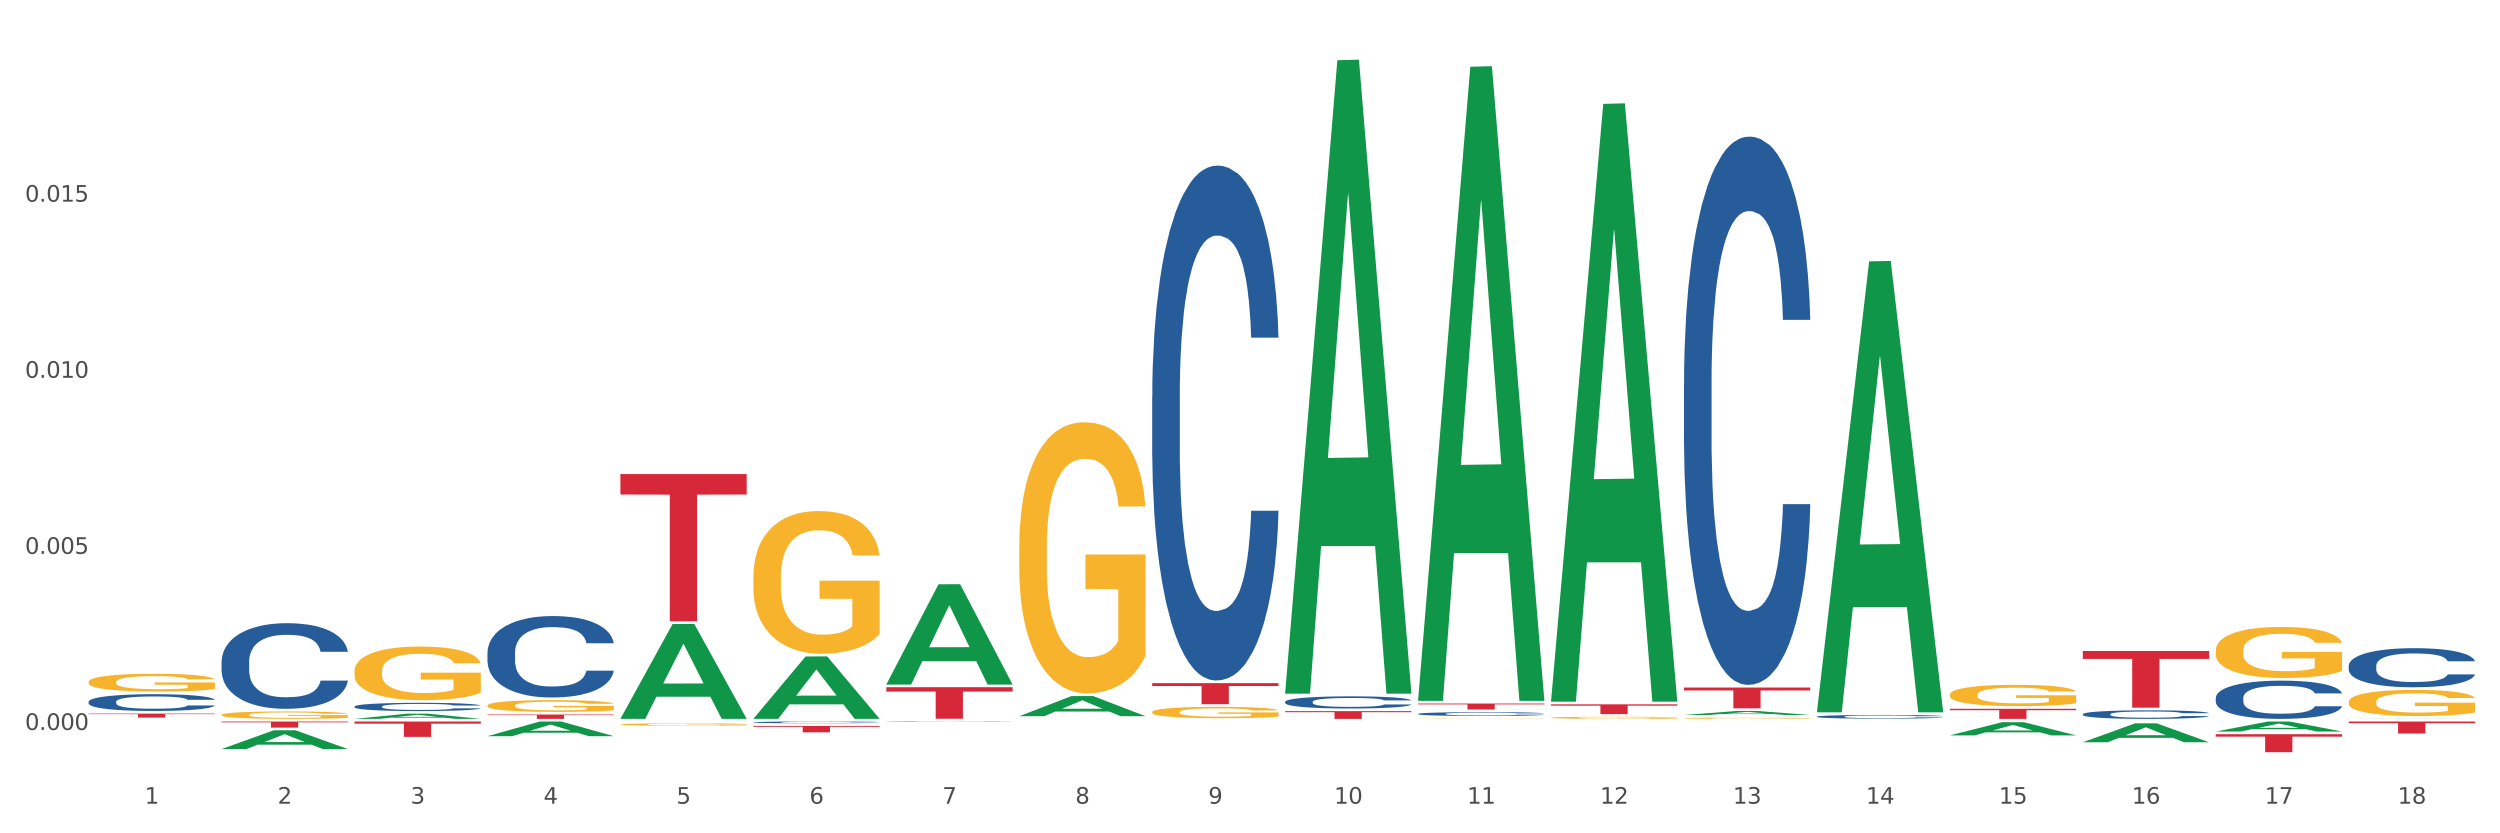 <?xml version="1.0" encoding="utf-8" standalone="no"?>
<!DOCTYPE svg PUBLIC "-//W3C//DTD SVG 1.1//EN"
  "http://www.w3.org/Graphics/SVG/1.1/DTD/svg11.dtd">
<svg xmlns:xlink="http://www.w3.org/1999/xlink" width="1080pt" height="360pt" viewBox="0 0 1080 360" xmlns="http://www.w3.org/2000/svg" version="1.1">
 <rect x="0" y="0" width="1080" height="360" fill="#333333" stroke="none"/>
 <defs>
  <style type="text/css">*{stroke-linejoin: round; stroke-linecap: butt}</style>
 </defs>
 <g id="figure_1">
  <g id="patch_1">
   <path d="M 0 360 
L 1080 360 
L 1080 0 
L 0 0 
z
" style="fill: #ffffff; stroke: #ffffff; stroke-linejoin: miter"/>
  </g>
  <g id="axes_1">
   <g id="matplotlib.axis_1">
    <g id="xtick_1">
     <g id="text_1">
      <!-- 1 -->
      <g style="fill: #4d4d4d" transform="translate(62.51 347.204) scale(0.096 -0.096)">
       <defs>
        <path id="DejaVuSans-31" d="M 794 531 
L 1825 531 
L 1825 4091 
L 703 3866 
L 703 4441 
L 1819 4666 
L 2450 4666 
L 2450 531 
L 3481 531 
L 3481 0 
L 794 0 
L 794 531 
z
" transform="scale(0.016)"/>
       </defs>
       <use xlink:href="#DejaVuSans-31"/>
      </g>
     </g>
    </g>
    <g id="xtick_2">
     <g id="text_2">
      <!-- 2 -->
      <g style="fill: #4d4d4d" transform="translate(119.942 347.204) scale(0.096 -0.096)">
       <defs>
        <path id="DejaVuSans-32" d="M 1228 531 
L 3431 531 
L 3431 0 
L 469 0 
L 469 531 
Q 828 903 1448 1529 
Q 2069 2156 2228 2338 
Q 2531 2678 2651 2914 
Q 2772 3150 2772 3378 
Q 2772 3750 2511 3984 
Q 2250 4219 1831 4219 
Q 1534 4219 1204 4116 
Q 875 4013 500 3803 
L 500 4441 
Q 881 4594 1212 4672 
Q 1544 4750 1819 4750 
Q 2544 4750 2975 4387 
Q 3406 4025 3406 3419 
Q 3406 3131 3298 2873 
Q 3191 2616 2906 2266 
Q 2828 2175 2409 1742 
Q 1991 1309 1228 531 
z
" transform="scale(0.016)"/>
       </defs>
       <use xlink:href="#DejaVuSans-32"/>
      </g>
     </g>
    </g>
    <g id="xtick_3">
     <g id="text_3">
      <!-- 3 -->
      <g style="fill: #4d4d4d" transform="translate(177.375 347.204) scale(0.096 -0.096)">
       <defs>
        <path id="DejaVuSans-33" d="M 2597 2516 
Q 3050 2419 3304 2112 
Q 3559 1806 3559 1356 
Q 3559 666 3084 287 
Q 2609 -91 1734 -91 
Q 1441 -91 1130 -33 
Q 819 25 488 141 
L 488 750 
Q 750 597 1062 519 
Q 1375 441 1716 441 
Q 2309 441 2620 675 
Q 2931 909 2931 1356 
Q 2931 1769 2642 2001 
Q 2353 2234 1838 2234 
L 1294 2234 
L 1294 2753 
L 1863 2753 
Q 2328 2753 2575 2939 
Q 2822 3125 2822 3475 
Q 2822 3834 2567 4026 
Q 2313 4219 1838 4219 
Q 1578 4219 1281 4162 
Q 984 4106 628 3988 
L 628 4550 
Q 988 4650 1302 4700 
Q 1616 4750 1894 4750 
Q 2613 4750 3031 4423 
Q 3450 4097 3450 3541 
Q 3450 3153 3228 2886 
Q 3006 2619 2597 2516 
z
" transform="scale(0.016)"/>
       </defs>
       <use xlink:href="#DejaVuSans-33"/>
      </g>
     </g>
    </g>
    <g id="xtick_4">
     <g id="text_4">
      <!-- 4 -->
      <g style="fill: #4d4d4d" transform="translate(234.808 347.204) scale(0.096 -0.096)">
       <defs>
        <path id="DejaVuSans-34" d="M 2419 4116 
L 825 1625 
L 2419 1625 
L 2419 4116 
z
M 2253 4666 
L 3047 4666 
L 3047 1625 
L 3713 1625 
L 3713 1100 
L 3047 1100 
L 3047 0 
L 2419 0 
L 2419 1100 
L 313 1100 
L 313 1709 
L 2253 4666 
z
" transform="scale(0.016)"/>
       </defs>
       <use xlink:href="#DejaVuSans-34"/>
      </g>
     </g>
    </g>
    <g id="xtick_5">
     <g id="text_5">
      <!-- 5 -->
      <g style="fill: #4d4d4d" transform="translate(292.24 347.204) scale(0.096 -0.096)">
       <defs>
        <path id="DejaVuSans-35" d="M 691 4666 
L 3169 4666 
L 3169 4134 
L 1269 4134 
L 1269 2991 
Q 1406 3038 1543 3061 
Q 1681 3084 1819 3084 
Q 2600 3084 3056 2656 
Q 3513 2228 3513 1497 
Q 3513 744 3044 326 
Q 2575 -91 1722 -91 
Q 1428 -91 1123 -41 
Q 819 9 494 109 
L 494 744 
Q 775 591 1075 516 
Q 1375 441 1709 441 
Q 2250 441 2565 725 
Q 2881 1009 2881 1497 
Q 2881 1984 2565 2268 
Q 2250 2553 1709 2553 
Q 1456 2553 1204 2497 
Q 953 2441 691 2322 
L 691 4666 
z
" transform="scale(0.016)"/>
       </defs>
       <use xlink:href="#DejaVuSans-35"/>
      </g>
     </g>
    </g>
    <g id="xtick_6">
     <g id="text_6">
      <!-- 6 -->
      <g style="fill: #4d4d4d" transform="translate(349.673 347.204) scale(0.096 -0.096)">
       <defs>
        <path id="DejaVuSans-36" d="M 2113 2584 
Q 1688 2584 1439 2293 
Q 1191 2003 1191 1497 
Q 1191 994 1439 701 
Q 1688 409 2113 409 
Q 2538 409 2786 701 
Q 3034 994 3034 1497 
Q 3034 2003 2786 2293 
Q 2538 2584 2113 2584 
z
M 3366 4563 
L 3366 3988 
Q 3128 4100 2886 4159 
Q 2644 4219 2406 4219 
Q 1781 4219 1451 3797 
Q 1122 3375 1075 2522 
Q 1259 2794 1537 2939 
Q 1816 3084 2150 3084 
Q 2853 3084 3261 2657 
Q 3669 2231 3669 1497 
Q 3669 778 3244 343 
Q 2819 -91 2113 -91 
Q 1303 -91 875 529 
Q 447 1150 447 2328 
Q 447 3434 972 4092 
Q 1497 4750 2381 4750 
Q 2619 4750 2861 4703 
Q 3103 4656 3366 4563 
z
" transform="scale(0.016)"/>
       </defs>
       <use xlink:href="#DejaVuSans-36"/>
      </g>
     </g>
    </g>
    <g id="xtick_7">
     <g id="text_7">
      <!-- 7 -->
      <g style="fill: #4d4d4d" transform="translate(407.106 347.204) scale(0.096 -0.096)">
       <defs>
        <path id="DejaVuSans-37" d="M 525 4666 
L 3525 4666 
L 3525 4397 
L 1831 0 
L 1172 0 
L 2766 4134 
L 525 4134 
L 525 4666 
z
" transform="scale(0.016)"/>
       </defs>
       <use xlink:href="#DejaVuSans-37"/>
      </g>
     </g>
    </g>
    <g id="xtick_8">
     <g id="text_8">
      <!-- 8 -->
      <g style="fill: #4d4d4d" transform="translate(464.538 347.204) scale(0.096 -0.096)">
       <defs>
        <path id="DejaVuSans-38" d="M 2034 2216 
Q 1584 2216 1326 1975 
Q 1069 1734 1069 1313 
Q 1069 891 1326 650 
Q 1584 409 2034 409 
Q 2484 409 2743 651 
Q 3003 894 3003 1313 
Q 3003 1734 2745 1975 
Q 2488 2216 2034 2216 
z
M 1403 2484 
Q 997 2584 770 2862 
Q 544 3141 544 3541 
Q 544 4100 942 4425 
Q 1341 4750 2034 4750 
Q 2731 4750 3128 4425 
Q 3525 4100 3525 3541 
Q 3525 3141 3298 2862 
Q 3072 2584 2669 2484 
Q 3125 2378 3379 2068 
Q 3634 1759 3634 1313 
Q 3634 634 3220 271 
Q 2806 -91 2034 -91 
Q 1263 -91 848 271 
Q 434 634 434 1313 
Q 434 1759 690 2068 
Q 947 2378 1403 2484 
z
M 1172 3481 
Q 1172 3119 1398 2916 
Q 1625 2713 2034 2713 
Q 2441 2713 2670 2916 
Q 2900 3119 2900 3481 
Q 2900 3844 2670 4047 
Q 2441 4250 2034 4250 
Q 1625 4250 1398 4047 
Q 1172 3844 1172 3481 
z
" transform="scale(0.016)"/>
       </defs>
       <use xlink:href="#DejaVuSans-38"/>
      </g>
     </g>
    </g>
    <g id="xtick_9">
     <g id="text_9">
      <!-- 9 -->
      <g style="fill: #4d4d4d" transform="translate(521.971 347.204) scale(0.096 -0.096)">
       <defs>
        <path id="DejaVuSans-39" d="M 703 97 
L 703 672 
Q 941 559 1184 500 
Q 1428 441 1663 441 
Q 2288 441 2617 861 
Q 2947 1281 2994 2138 
Q 2813 1869 2534 1725 
Q 2256 1581 1919 1581 
Q 1219 1581 811 2004 
Q 403 2428 403 3163 
Q 403 3881 828 4315 
Q 1253 4750 1959 4750 
Q 2769 4750 3195 4129 
Q 3622 3509 3622 2328 
Q 3622 1225 3098 567 
Q 2575 -91 1691 -91 
Q 1453 -91 1209 -44 
Q 966 3 703 97 
z
M 1959 2075 
Q 2384 2075 2632 2365 
Q 2881 2656 2881 3163 
Q 2881 3666 2632 3958 
Q 2384 4250 1959 4250 
Q 1534 4250 1286 3958 
Q 1038 3666 1038 3163 
Q 1038 2656 1286 2365 
Q 1534 2075 1959 2075 
z
" transform="scale(0.016)"/>
       </defs>
       <use xlink:href="#DejaVuSans-39"/>
      </g>
     </g>
    </g>
    <g id="xtick_10">
     <g id="text_10">
      <!-- 10 -->
      <g style="fill: #4d4d4d" transform="translate(576.35 347.204) scale(0.096 -0.096)">
       <defs>
        <path id="DejaVuSans-30" d="M 2034 4250 
Q 1547 4250 1301 3770 
Q 1056 3291 1056 2328 
Q 1056 1369 1301 889 
Q 1547 409 2034 409 
Q 2525 409 2770 889 
Q 3016 1369 3016 2328 
Q 3016 3291 2770 3770 
Q 2525 4250 2034 4250 
z
M 2034 4750 
Q 2819 4750 3233 4129 
Q 3647 3509 3647 2328 
Q 3647 1150 3233 529 
Q 2819 -91 2034 -91 
Q 1250 -91 836 529 
Q 422 1150 422 2328 
Q 422 3509 836 4129 
Q 1250 4750 2034 4750 
z
" transform="scale(0.016)"/>
       </defs>
       <use xlink:href="#DejaVuSans-31"/>
       <use xlink:href="#DejaVuSans-30" transform="translate(63.623 0)"/>
      </g>
     </g>
    </g>
    <g id="xtick_11">
     <g id="text_11">
      <!-- 11 -->
      <g style="fill: #4d4d4d" transform="translate(633.783 347.204) scale(0.096 -0.096)">
       <use xlink:href="#DejaVuSans-31"/>
       <use xlink:href="#DejaVuSans-31" transform="translate(63.623 0)"/>
      </g>
     </g>
    </g>
    <g id="xtick_12">
     <g id="text_12">
      <!-- 12 -->
      <g style="fill: #4d4d4d" transform="translate(691.215 347.204) scale(0.096 -0.096)">
       <use xlink:href="#DejaVuSans-31"/>
       <use xlink:href="#DejaVuSans-32" transform="translate(63.623 0)"/>
      </g>
     </g>
    </g>
    <g id="xtick_13">
     <g id="text_13">
      <!-- 13 -->
      <g style="fill: #4d4d4d" transform="translate(748.648 347.204) scale(0.096 -0.096)">
       <use xlink:href="#DejaVuSans-31"/>
       <use xlink:href="#DejaVuSans-33" transform="translate(63.623 0)"/>
      </g>
     </g>
    </g>
    <g id="xtick_14">
     <g id="text_14">
      <!-- 14 -->
      <g style="fill: #4d4d4d" transform="translate(806.081 347.204) scale(0.096 -0.096)">
       <use xlink:href="#DejaVuSans-31"/>
       <use xlink:href="#DejaVuSans-34" transform="translate(63.623 0)"/>
      </g>
     </g>
    </g>
    <g id="xtick_15">
     <g id="text_15">
      <!-- 15 -->
      <g style="fill: #4d4d4d" transform="translate(863.513 347.204) scale(0.096 -0.096)">
       <use xlink:href="#DejaVuSans-31"/>
       <use xlink:href="#DejaVuSans-35" transform="translate(63.623 0)"/>
      </g>
     </g>
    </g>
    <g id="xtick_16">
     <g id="text_16">
      <!-- 16 -->
      <g style="fill: #4d4d4d" transform="translate(920.946 347.204) scale(0.096 -0.096)">
       <use xlink:href="#DejaVuSans-31"/>
       <use xlink:href="#DejaVuSans-36" transform="translate(63.623 0)"/>
      </g>
     </g>
    </g>
    <g id="xtick_17">
     <g id="text_17">
      <!-- 17 -->
      <g style="fill: #4d4d4d" transform="translate(978.379 347.204) scale(0.096 -0.096)">
       <use xlink:href="#DejaVuSans-31"/>
       <use xlink:href="#DejaVuSans-37" transform="translate(63.623 0)"/>
      </g>
     </g>
    </g>
    <g id="xtick_18">
     <g id="text_18">
      <!-- 18 -->
      <g style="fill: #4d4d4d" transform="translate(1035.811 347.204) scale(0.096 -0.096)">
       <use xlink:href="#DejaVuSans-31"/>
       <use xlink:href="#DejaVuSans-38" transform="translate(63.623 0)"/>
      </g>
     </g>
    </g>
    <g id="xtick_19"/>
    <g id="xtick_20"/>
    <g id="xtick_21"/>
    <g id="xtick_22"/>
    <g id="xtick_23"/>
    <g id="xtick_24"/>
    <g id="xtick_25"/>
    <g id="xtick_26"/>
    <g id="xtick_27"/>
    <g id="xtick_28"/>
    <g id="xtick_29"/>
    <g id="xtick_30"/>
    <g id="xtick_31"/>
    <g id="xtick_32"/>
    <g id="xtick_33"/>
    <g id="xtick_34"/>
    <g id="xtick_35"/>
   </g>
   <g id="matplotlib.axis_2">
    <g id="ytick_1">
     <g id="text_19">
      <!-- 0.000 -->
      <g style="fill: #4d4d4d" transform="translate(10.8 315.341) scale(0.096 -0.096)">
       <defs>
        <path id="DejaVuSans-2e" d="M 684 794 
L 1344 794 
L 1344 0 
L 684 0 
L 684 794 
z
" transform="scale(0.016)"/>
       </defs>
       <use xlink:href="#DejaVuSans-30"/>
       <use xlink:href="#DejaVuSans-2e" transform="translate(63.623 0)"/>
       <use xlink:href="#DejaVuSans-30" transform="translate(95.41 0)"/>
       <use xlink:href="#DejaVuSans-30" transform="translate(159.033 0)"/>
       <use xlink:href="#DejaVuSans-30" transform="translate(222.656 0)"/>
      </g>
     </g>
    </g>
    <g id="ytick_2">
     <g id="text_20">
      <!-- 0.005 -->
      <g style="fill: #4d4d4d" transform="translate(10.8 239.271) scale(0.096 -0.096)">
       <use xlink:href="#DejaVuSans-30"/>
       <use xlink:href="#DejaVuSans-2e" transform="translate(63.623 0)"/>
       <use xlink:href="#DejaVuSans-30" transform="translate(95.41 0)"/>
       <use xlink:href="#DejaVuSans-30" transform="translate(159.033 0)"/>
       <use xlink:href="#DejaVuSans-35" transform="translate(222.656 0)"/>
      </g>
     </g>
    </g>
    <g id="ytick_3">
     <g id="text_21">
      <!-- 0.010 -->
      <g style="fill: #4d4d4d" transform="translate(10.8 163.2) scale(0.096 -0.096)">
       <use xlink:href="#DejaVuSans-30"/>
       <use xlink:href="#DejaVuSans-2e" transform="translate(63.623 0)"/>
       <use xlink:href="#DejaVuSans-30" transform="translate(95.41 0)"/>
       <use xlink:href="#DejaVuSans-31" transform="translate(159.033 0)"/>
       <use xlink:href="#DejaVuSans-30" transform="translate(222.656 0)"/>
      </g>
     </g>
    </g>
    <g id="ytick_4">
     <g id="text_22">
      <!-- 0.015 -->
      <g style="fill: #4d4d4d" transform="translate(10.8 87.13) scale(0.096 -0.096)">
       <use xlink:href="#DejaVuSans-30"/>
       <use xlink:href="#DejaVuSans-2e" transform="translate(63.623 0)"/>
       <use xlink:href="#DejaVuSans-30" transform="translate(95.41 0)"/>
       <use xlink:href="#DejaVuSans-31" transform="translate(159.033 0)"/>
       <use xlink:href="#DejaVuSans-35" transform="translate(222.656 0)"/>
      </g>
     </g>
    </g>
    <g id="ytick_5"/>
    <g id="ytick_6"/>
    <g id="ytick_7"/>
    <g id="ytick_8"/>
   </g>
   <g id="PolyCollection_1">
    <path d="M 268.014 204.799 
L 322.575 204.799 
L 322.575 213.634 
L 301.112 213.694 
L 301.112 268.375 
L 289.347 268.375 
L 289.347 213.694 
L 268.014 213.634 
L 268.014 204.859 
L 268.014 204.799 
z
" clip-path="url(#p6545c6f92b)" style="fill: #d62839"/>
    <path d="M 325.447 313.606 
L 380.008 313.606 
L 380.008 313.988 
L 358.545 313.991 
L 358.545 316.358 
L 346.78 316.358 
L 346.78 313.991 
L 325.447 313.988 
L 325.447 313.608 
L 325.447 313.606 
z
" clip-path="url(#p6545c6f92b)" style="fill: #d62839"/>
    <path d="M 382.879 296.88 
L 437.44 296.88 
L 437.44 298.771 
L 415.978 298.784 
L 415.978 310.491 
L 404.212 310.491 
L 404.212 298.784 
L 382.879 298.771 
L 382.879 296.893 
L 382.879 296.88 
z
" clip-path="url(#p6545c6f92b)" style="fill: #d62839"/>
    <path d="M 497.745 295.121 
L 552.306 295.121 
L 552.306 296.385 
L 530.843 296.394 
L 530.843 304.222 
L 519.078 304.222 
L 519.078 296.394 
L 497.745 296.385 
L 497.745 295.129 
L 497.745 295.121 
z
" clip-path="url(#p6545c6f92b)" style="fill: #d62839"/>
    <path d="M 612.61 302.272 
L 612.666 302.014 
L 635.166 28.843 
L 644.503 28.586 
L 667.171 302.786 
L 656.371 302.786 
L 651.478 238.935 
L 628.247 238.935 
L 628.078 239.965 
L 623.353 302.786 
L 612.61 302.786 
L 612.61 302.272 
L 631.172 200.83 
L 648.553 200.573 
L 639.947 87.03 
L 639.834 86.515 
L 639.722 87.288 
L 631.116 200.573 
L 631.172 200.83 
L 612.61 302.272 
z
" clip-path="url(#p6545c6f92b)" style="fill: #109648"/>
    <path d="M 670.043 302.63 
L 670.099 302.387 
L 692.598 44.874 
L 701.936 44.631 
L 724.604 303.115 
L 713.804 303.115 
L 708.91 242.924 
L 685.68 242.924 
L 685.511 243.895 
L 680.786 303.115 
L 670.043 303.115 
L 670.043 302.63 
L 688.605 207.003 
L 705.986 206.76 
L 697.38 99.726 
L 697.267 99.24 
L 697.155 99.969 
L 688.548 206.76 
L 688.605 207.003 
L 670.043 302.63 
z
" clip-path="url(#p6545c6f92b)" style="fill: #109648"/>
    <path d="M 727.475 308.88 
L 727.532 308.878 
L 750.031 307.156 
L 759.368 307.154 
L 782.036 308.883 
L 771.237 308.883 
L 766.343 308.481 
L 743.113 308.481 
L 742.944 308.487 
L 738.219 308.883 
L 727.475 308.883 
L 727.475 308.88 
L 746.037 308.24 
L 763.418 308.239 
L 754.812 307.523 
L 754.7 307.52 
L 754.587 307.524 
L 745.981 308.239 
L 746.037 308.24 
L 727.475 308.88 
z
" clip-path="url(#p6545c6f92b)" style="fill: #109648"/>
    <path d="M 784.908 307.35 
L 784.964 307.167 
L 807.464 112.912 
L 816.801 112.729 
L 839.469 307.716 
L 828.669 307.716 
L 823.776 262.311 
L 800.545 262.311 
L 800.376 263.043 
L 795.652 307.716 
L 784.908 307.716 
L 784.908 307.35 
L 803.47 235.214 
L 820.851 235.031 
L 812.245 154.29 
L 812.132 153.924 
L 812.02 154.473 
L 803.414 235.031 
L 803.47 235.214 
L 784.908 307.35 
z
" clip-path="url(#p6545c6f92b)" style="fill: #109648"/>
    <path d="M 612.61 310.487 
L 612.674 310.487 
L 612.674 310.483 
L 612.803 310.479 
L 613.447 310.471 
L 614.414 310.465 
L 615.122 310.461 
L 615.831 310.458 
L 616.668 310.455 
L 617.699 310.452 
L 619.567 310.448 
L 620.727 310.446 
L 622.144 310.443 
L 624.72 310.44 
L 626.588 310.438 
L 628.521 310.436 
L 631.677 310.434 
L 633.739 310.433 
L 635.929 310.433 
L 638.57 310.432 
L 640.567 310.432 
L 644.947 310.433 
L 648.683 310.434 
L 650.487 310.434 
L 652.806 310.436 
L 654.03 310.437 
L 656.027 310.438 
L 658.088 310.44 
L 659.505 310.442 
L 661.631 310.446 
L 663.242 310.45 
L 664.723 310.454 
L 665.496 310.457 
L 666.076 310.46 
L 666.591 310.464 
L 667.107 310.469 
L 655.512 310.469 
L 655.061 310.465 
L 654.352 310.462 
L 653.321 310.458 
L 652.42 310.456 
L 650.874 310.453 
L 649.456 310.452 
L 647.975 310.45 
L 646.171 310.449 
L 644.754 310.449 
L 642.757 310.448 
L 638.828 310.448 
L 636.187 310.449 
L 634.383 310.45 
L 633.223 310.451 
L 632.193 310.452 
L 631.033 310.454 
L 629.68 310.456 
L 628.714 310.458 
L 627.748 310.461 
L 626.975 310.463 
L 626.266 310.466 
L 625.687 310.47 
L 625.236 310.473 
L 624.849 310.477 
L 624.527 310.484 
L 624.527 310.498 
L 624.656 310.502 
L 624.978 310.506 
L 625.365 310.51 
L 626.009 310.514 
L 626.588 310.516 
L 627.684 310.52 
L 628.907 310.523 
L 629.874 310.525 
L 630.84 310.527 
L 632.515 310.529 
L 634.383 310.531 
L 635.993 310.533 
L 638.184 310.534 
L 639.665 310.534 
L 640.953 310.534 
L 644.11 310.534 
L 646.364 310.534 
L 648.877 310.533 
L 650.809 310.532 
L 652.42 310.531 
L 654.223 310.529 
L 655.383 310.527 
L 655.383 310.505 
L 641.211 310.505 
L 641.211 310.49 
L 667.171 310.49 
L 667.171 310.534 
L 666.076 310.536 
L 664.852 310.538 
L 663.564 310.54 
L 661.631 310.542 
L 659.312 310.544 
L 657.251 310.546 
L 655.061 310.547 
L 652.484 310.548 
L 649.134 310.549 
L 647.073 310.55 
L 644.496 310.55 
L 641.469 310.55 
L 638.828 310.55 
L 636.251 310.549 
L 633.545 310.548 
L 630.904 310.547 
L 628.907 310.546 
L 626.911 310.544 
L 624.785 310.542 
L 623.11 310.539 
L 621.822 310.537 
L 620.404 310.535 
L 618.858 310.532 
L 617.699 310.529 
L 616.668 310.526 
L 615.573 310.522 
L 614.8 310.519 
L 614.027 310.514 
L 613.576 310.511 
L 613.061 310.507 
L 612.674 310.5 
L 612.61 310.487 
z
" clip-path="url(#p6545c6f92b)" style="fill: #f7b32b"/>
    <path d="M 670.043 310.058 
L 670.107 310.057 
L 670.107 310.028 
L 670.236 310.003 
L 670.88 309.942 
L 671.846 309.892 
L 672.555 309.865 
L 673.264 309.844 
L 674.101 309.822 
L 675.132 309.799 
L 677 309.766 
L 678.159 309.749 
L 679.576 309.731 
L 682.153 309.705 
L 684.021 309.691 
L 685.954 309.679 
L 689.11 309.664 
L 691.171 309.658 
L 693.362 309.653 
L 696.003 309.649 
L 698 309.649 
L 702.38 309.651 
L 706.116 309.658 
L 707.92 309.664 
L 710.239 309.674 
L 711.463 309.68 
L 713.46 309.693 
L 715.521 309.71 
L 716.938 309.725 
L 719.064 309.752 
L 720.674 309.78 
L 722.156 309.814 
L 722.929 309.837 
L 723.509 309.859 
L 724.024 309.884 
L 724.539 309.924 
L 712.944 309.924 
L 712.493 309.895 
L 711.785 309.869 
L 710.754 309.843 
L 709.852 309.827 
L 708.306 309.806 
L 706.889 309.793 
L 705.408 309.784 
L 703.604 309.776 
L 702.187 309.772 
L 700.19 309.768 
L 696.26 309.769 
L 693.619 309.776 
L 691.816 309.784 
L 690.656 309.791 
L 689.625 309.799 
L 688.466 309.81 
L 687.113 309.827 
L 686.147 309.843 
L 685.181 309.862 
L 684.408 309.882 
L 683.699 309.904 
L 683.119 309.929 
L 682.668 309.954 
L 682.282 309.984 
L 681.96 310.035 
L 681.96 310.146 
L 682.089 310.171 
L 682.411 310.204 
L 682.797 310.23 
L 683.441 310.259 
L 684.021 310.28 
L 685.116 310.309 
L 686.34 310.333 
L 687.306 310.348 
L 688.273 310.361 
L 689.948 310.379 
L 691.816 310.394 
L 693.426 310.403 
L 695.616 310.411 
L 697.098 310.414 
L 698.386 310.416 
L 701.543 310.416 
L 703.797 310.413 
L 706.309 310.408 
L 708.242 310.4 
L 709.852 310.391 
L 711.656 310.377 
L 712.816 310.363 
L 712.816 310.194 
L 698.644 310.193 
L 698.644 310.081 
L 724.604 310.081 
L 724.604 310.411 
L 723.509 310.428 
L 722.285 310.443 
L 720.996 310.457 
L 719.064 310.474 
L 716.745 310.49 
L 714.684 310.501 
L 712.493 310.511 
L 709.917 310.52 
L 706.567 310.528 
L 704.506 310.531 
L 701.929 310.534 
L 698.901 310.535 
L 696.26 310.533 
L 693.684 310.529 
L 690.978 310.522 
L 688.337 310.511 
L 686.34 310.501 
L 684.343 310.488 
L 682.218 310.471 
L 680.543 310.454 
L 679.254 310.44 
L 677.837 310.421 
L 676.291 310.397 
L 675.132 310.375 
L 674.101 310.352 
L 673.006 310.323 
L 672.233 310.298 
L 671.46 310.267 
L 671.009 310.243 
L 670.494 310.207 
L 670.107 310.156 
L 670.043 310.058 
z
" clip-path="url(#p6545c6f92b)" style="fill: #f7b32b"/>
    <path d="M 842.341 317.674 
L 842.397 317.668 
L 864.896 311.982 
L 874.234 311.976 
L 896.902 317.684 
L 886.102 317.684 
L 881.209 316.355 
L 857.978 316.355 
L 857.809 316.377 
L 853.084 317.684 
L 842.341 317.684 
L 842.341 317.674 
L 860.903 315.562 
L 878.284 315.557 
L 869.678 313.193 
L 869.565 313.182 
L 869.453 313.198 
L 860.847 315.557 
L 860.903 315.562 
L 842.341 317.674 
z
" clip-path="url(#p6545c6f92b)" style="fill: #109648"/>
    <path d="M 899.774 320.648 
L 899.83 320.64 
L 922.329 312.492 
L 931.666 312.484 
L 954.335 320.663 
L 943.535 320.663 
L 938.641 318.758 
L 915.411 318.758 
L 915.242 318.789 
L 910.517 320.663 
L 899.774 320.663 
L 899.774 320.648 
L 918.336 317.622 
L 935.716 317.614 
L 927.11 314.227 
L 926.998 314.212 
L 926.885 314.235 
L 918.279 317.614 
L 918.336 317.622 
L 899.774 320.648 
z
" clip-path="url(#p6545c6f92b)" style="fill: #109648"/>
    <path d="M 1014.639 311.694 
L 1069.2 311.694 
L 1069.2 312.414 
L 1047.738 312.419 
L 1047.738 316.874 
L 1035.972 316.874 
L 1035.972 312.419 
L 1014.639 312.414 
L 1014.639 311.699 
L 1014.639 311.694 
z
" clip-path="url(#p6545c6f92b)" style="fill: #d62839"/>
    <path d="M 957.206 317.161 
L 1011.767 317.161 
L 1011.767 318.244 
L 990.305 318.251 
L 990.305 324.95 
L 978.539 324.95 
L 978.539 318.251 
L 957.206 318.244 
L 957.206 317.169 
L 957.206 317.161 
z
" clip-path="url(#p6545c6f92b)" style="fill: #d62839"/>
    <path d="M 727.475 310.269 
L 727.54 310.268 
L 727.54 310.251 
L 727.669 310.236 
L 728.313 310.2 
L 729.279 310.171 
L 729.988 310.155 
L 730.696 310.142 
L 731.534 310.129 
L 732.564 310.116 
L 734.432 310.096 
L 735.592 310.086 
L 737.009 310.076 
L 739.586 310.06 
L 741.454 310.052 
L 743.386 310.044 
L 746.543 310.036 
L 748.604 310.032 
L 750.794 310.029 
L 753.435 310.027 
L 755.432 310.027 
L 759.813 310.028 
L 763.549 310.033 
L 765.353 310.036 
L 767.672 310.042 
L 768.895 310.045 
L 770.892 310.053 
L 772.954 310.063 
L 774.371 310.072 
L 776.497 310.088 
L 778.107 310.104 
L 779.589 310.124 
L 780.362 310.138 
L 780.941 310.151 
L 781.457 310.166 
L 781.972 310.189 
L 770.377 310.189 
L 769.926 310.173 
L 769.218 310.157 
L 768.187 310.141 
L 767.285 310.132 
L 765.739 310.12 
L 764.322 310.112 
L 762.84 310.107 
L 761.037 310.102 
L 759.619 310.099 
L 757.623 310.098 
L 753.693 310.098 
L 751.052 310.102 
L 749.248 310.107 
L 748.089 310.111 
L 747.058 310.116 
L 745.899 310.122 
L 744.546 310.132 
L 743.58 310.141 
L 742.613 310.153 
L 741.84 310.164 
L 741.132 310.178 
L 740.552 310.192 
L 740.101 310.207 
L 739.715 310.225 
L 739.393 310.255 
L 739.393 310.321 
L 739.521 310.336 
L 739.843 310.355 
L 740.23 310.37 
L 740.874 310.388 
L 741.454 310.4 
L 742.549 310.417 
L 743.773 310.431 
L 744.739 310.44 
L 745.705 310.448 
L 747.38 310.458 
L 749.248 310.467 
L 750.859 310.472 
L 753.049 310.477 
L 754.53 310.479 
L 755.819 310.48 
L 758.975 310.48 
L 761.23 310.478 
L 763.742 310.475 
L 765.675 310.471 
L 767.285 310.465 
L 769.089 310.457 
L 770.248 310.449 
L 770.248 310.349 
L 756.077 310.348 
L 756.077 310.282 
L 782.036 310.282 
L 782.036 310.477 
L 780.941 310.487 
L 779.717 310.496 
L 778.429 310.504 
L 776.497 310.514 
L 774.178 310.524 
L 772.116 310.53 
L 769.926 310.536 
L 767.349 310.541 
L 764 310.546 
L 761.938 310.548 
L 759.362 310.55 
L 756.334 310.55 
L 753.693 310.549 
L 751.116 310.547 
L 748.411 310.542 
L 745.77 310.536 
L 743.773 310.53 
L 741.776 310.522 
L 739.65 310.512 
L 737.975 310.503 
L 736.687 310.494 
L 735.27 310.483 
L 733.724 310.469 
L 732.564 310.456 
L 731.534 310.443 
L 730.439 310.425 
L 729.666 310.411 
L 728.893 310.392 
L 728.442 310.378 
L 727.926 310.357 
L 727.54 310.326 
L 727.475 310.269 
z
" clip-path="url(#p6545c6f92b)" style="fill: #f7b32b"/>
    <path d="M 842.341 300.113 
L 842.405 300.105 
L 842.405 299.802 
L 842.534 299.542 
L 843.178 298.912 
L 844.144 298.391 
L 844.853 298.114 
L 845.562 297.887 
L 846.399 297.66 
L 847.43 297.425 
L 849.298 297.08 
L 850.457 296.904 
L 851.875 296.719 
L 854.451 296.45 
L 856.319 296.299 
L 858.252 296.173 
L 861.408 296.022 
L 863.47 295.955 
L 865.66 295.904 
L 868.301 295.871 
L 870.298 295.862 
L 874.678 295.888 
L 878.414 295.963 
L 880.218 296.022 
L 882.537 296.123 
L 883.761 296.19 
L 885.758 296.324 
L 887.819 296.501 
L 889.236 296.652 
L 891.362 296.938 
L 892.972 297.223 
L 894.454 297.576 
L 895.227 297.82 
L 895.807 298.047 
L 896.322 298.307 
L 896.837 298.719 
L 885.242 298.719 
L 884.792 298.425 
L 884.083 298.147 
L 883.052 297.879 
L 882.15 297.711 
L 880.604 297.501 
L 879.187 297.366 
L 877.706 297.265 
L 875.902 297.181 
L 874.485 297.139 
L 872.488 297.106 
L 868.558 297.114 
L 865.917 297.181 
L 864.114 297.265 
L 862.954 297.341 
L 861.924 297.425 
L 860.764 297.543 
L 859.411 297.719 
L 858.445 297.879 
L 857.479 298.08 
L 856.706 298.282 
L 855.997 298.517 
L 855.417 298.769 
L 854.967 299.03 
L 854.58 299.349 
L 854.258 299.878 
L 854.258 301.029 
L 854.387 301.29 
L 854.709 301.634 
L 855.095 301.894 
L 855.74 302.205 
L 856.319 302.415 
L 857.414 302.718 
L 858.638 302.97 
L 859.605 303.129 
L 860.571 303.264 
L 862.246 303.449 
L 864.114 303.6 
L 865.724 303.692 
L 867.914 303.776 
L 869.396 303.81 
L 870.684 303.827 
L 873.841 303.827 
L 876.095 303.801 
L 878.608 303.743 
L 880.54 303.667 
L 882.15 303.575 
L 883.954 303.423 
L 885.114 303.281 
L 885.114 301.525 
L 870.942 301.516 
L 870.942 300.349 
L 896.902 300.349 
L 896.902 303.776 
L 895.807 303.953 
L 894.583 304.112 
L 893.295 304.255 
L 891.362 304.432 
L 889.043 304.6 
L 886.982 304.717 
L 884.792 304.818 
L 882.215 304.91 
L 878.865 304.994 
L 876.804 305.028 
L 874.227 305.053 
L 871.2 305.062 
L 868.558 305.045 
L 865.982 305.003 
L 863.276 304.927 
L 860.635 304.818 
L 858.638 304.709 
L 856.641 304.574 
L 854.516 304.398 
L 852.841 304.23 
L 851.552 304.079 
L 850.135 303.885 
L 848.589 303.633 
L 847.43 303.407 
L 846.399 303.171 
L 845.304 302.869 
L 844.531 302.609 
L 843.758 302.281 
L 843.307 302.037 
L 842.792 301.659 
L 842.405 301.13 
L 842.341 300.113 
z
" clip-path="url(#p6545c6f92b)" style="fill: #f7b32b"/>
    <path d="M 210.581 304.806 
L 210.646 304.801 
L 210.646 304.634 
L 210.774 304.49 
L 211.419 304.142 
L 212.385 303.854 
L 213.093 303.701 
L 213.802 303.576 
L 214.639 303.451 
L 215.67 303.321 
L 217.538 303.13 
L 218.698 303.033 
L 220.115 302.931 
L 222.691 302.782 
L 224.56 302.699 
L 226.492 302.629 
L 229.648 302.545 
L 231.71 302.508 
L 233.9 302.48 
L 236.541 302.462 
L 238.538 302.457 
L 242.918 302.471 
L 246.655 302.513 
L 248.458 302.545 
L 250.777 302.601 
L 252.001 302.638 
L 253.998 302.713 
L 256.059 302.81 
L 257.477 302.894 
L 259.602 303.051 
L 261.213 303.209 
L 262.694 303.404 
L 263.467 303.539 
L 264.047 303.664 
L 264.562 303.808 
L 265.078 304.035 
L 253.483 304.035 
L 253.032 303.873 
L 252.323 303.72 
L 251.293 303.571 
L 250.391 303.478 
L 248.845 303.362 
L 247.428 303.288 
L 245.946 303.232 
L 244.142 303.186 
L 242.725 303.163 
L 240.728 303.144 
L 236.799 303.149 
L 234.158 303.186 
L 232.354 303.232 
L 231.194 303.274 
L 230.164 303.321 
L 229.004 303.386 
L 227.652 303.483 
L 226.685 303.571 
L 225.719 303.683 
L 224.946 303.794 
L 224.237 303.924 
L 223.658 304.063 
L 223.207 304.207 
L 222.82 304.383 
L 222.498 304.676 
L 222.498 305.312 
L 222.627 305.456 
L 222.949 305.646 
L 223.336 305.79 
L 223.98 305.962 
L 224.56 306.078 
L 225.655 306.245 
L 226.879 306.384 
L 227.845 306.472 
L 228.811 306.546 
L 230.486 306.649 
L 232.354 306.732 
L 233.964 306.783 
L 236.155 306.83 
L 237.636 306.848 
L 238.925 306.857 
L 242.081 306.857 
L 244.336 306.843 
L 246.848 306.811 
L 248.78 306.769 
L 250.391 306.718 
L 252.194 306.635 
L 253.354 306.556 
L 253.354 305.586 
L 239.182 305.581 
L 239.182 304.936 
L 265.142 304.936 
L 265.142 306.83 
L 264.047 306.927 
L 262.823 307.015 
L 261.535 307.094 
L 259.602 307.192 
L 257.283 307.284 
L 255.222 307.349 
L 253.032 307.405 
L 250.455 307.456 
L 247.105 307.503 
L 245.044 307.521 
L 242.467 307.535 
L 239.44 307.54 
L 236.799 307.53 
L 234.222 307.507 
L 231.517 307.465 
L 228.875 307.405 
L 226.879 307.345 
L 224.882 307.27 
L 222.756 307.173 
L 221.081 307.08 
L 219.793 306.997 
L 218.376 306.89 
L 216.83 306.751 
L 215.67 306.625 
L 214.639 306.495 
L 213.544 306.328 
L 212.771 306.184 
L 211.998 306.003 
L 211.547 305.869 
L 211.032 305.66 
L 210.646 305.367 
L 210.581 304.806 
z
" clip-path="url(#p6545c6f92b)" style="fill: #f7b32b"/>
    <path d="M 153.148 290.012 
L 153.213 289.991 
L 153.213 289.23 
L 153.342 288.574 
L 153.986 286.987 
L 154.952 285.676 
L 155.661 284.978 
L 156.369 284.407 
L 157.207 283.836 
L 158.237 283.243 
L 160.105 282.376 
L 161.265 281.932 
L 162.682 281.467 
L 165.259 280.79 
L 167.127 280.409 
L 169.059 280.092 
L 172.216 279.711 
L 174.277 279.542 
L 176.467 279.415 
L 179.108 279.33 
L 181.105 279.309 
L 185.486 279.372 
L 189.222 279.563 
L 191.026 279.711 
L 193.345 279.965 
L 194.568 280.134 
L 196.565 280.472 
L 198.627 280.917 
L 200.044 281.297 
L 202.17 282.017 
L 203.78 282.736 
L 205.262 283.624 
L 206.035 284.238 
L 206.614 284.809 
L 207.13 285.464 
L 207.645 286.501 
L 196.05 286.501 
L 195.599 285.761 
L 194.891 285.063 
L 193.86 284.386 
L 192.958 283.963 
L 191.412 283.434 
L 189.995 283.095 
L 188.513 282.841 
L 186.71 282.63 
L 185.292 282.524 
L 183.295 282.44 
L 179.366 282.461 
L 176.725 282.63 
L 174.921 282.841 
L 173.762 283.032 
L 172.731 283.243 
L 171.572 283.54 
L 170.219 283.984 
L 169.253 284.386 
L 168.286 284.893 
L 167.513 285.401 
L 166.805 285.993 
L 166.225 286.628 
L 165.774 287.284 
L 165.388 288.087 
L 165.066 289.42 
L 165.066 292.318 
L 165.194 292.974 
L 165.516 293.841 
L 165.903 294.497 
L 166.547 295.279 
L 167.127 295.808 
L 168.222 296.57 
L 169.446 297.204 
L 170.412 297.606 
L 171.378 297.945 
L 173.053 298.41 
L 174.921 298.791 
L 176.532 299.023 
L 178.722 299.235 
L 180.203 299.32 
L 181.492 299.362 
L 184.648 299.362 
L 186.903 299.298 
L 189.415 299.15 
L 191.348 298.96 
L 192.958 298.727 
L 194.762 298.347 
L 195.921 297.987 
L 195.921 293.566 
L 181.749 293.545 
L 181.749 290.605 
L 207.709 290.605 
L 207.709 299.235 
L 206.614 299.679 
L 205.39 300.081 
L 204.102 300.441 
L 202.17 300.885 
L 199.851 301.308 
L 197.789 301.604 
L 195.599 301.858 
L 193.022 302.091 
L 189.673 302.302 
L 187.611 302.387 
L 185.035 302.45 
L 182.007 302.471 
L 179.366 302.429 
L 176.789 302.323 
L 174.084 302.133 
L 171.443 301.858 
L 169.446 301.583 
L 167.449 301.244 
L 165.323 300.8 
L 163.648 300.377 
L 162.36 299.996 
L 160.943 299.51 
L 159.397 298.875 
L 158.237 298.304 
L 157.207 297.712 
L 156.112 296.95 
L 155.339 296.295 
L 154.566 295.47 
L 154.115 294.856 
L 153.599 293.904 
L 153.213 292.572 
L 153.148 290.012 
z
" clip-path="url(#p6545c6f92b)" style="fill: #f7b32b"/>
    <path d="M 95.716 308.829 
L 95.78 308.826 
L 95.78 308.72 
L 95.909 308.63 
L 96.553 308.411 
L 97.519 308.229 
L 98.228 308.133 
L 98.937 308.054 
L 99.774 307.975 
L 100.805 307.893 
L 102.673 307.773 
L 103.832 307.712 
L 105.249 307.648 
L 107.826 307.554 
L 109.694 307.502 
L 111.627 307.458 
L 114.783 307.405 
L 116.844 307.382 
L 119.035 307.364 
L 121.676 307.352 
L 123.673 307.35 
L 128.053 307.358 
L 131.789 307.385 
L 133.593 307.405 
L 135.912 307.44 
L 137.136 307.464 
L 139.133 307.51 
L 141.194 307.572 
L 142.611 307.624 
L 144.737 307.724 
L 146.347 307.823 
L 147.829 307.946 
L 148.602 308.031 
L 149.182 308.11 
L 149.697 308.2 
L 150.212 308.343 
L 138.617 308.343 
L 138.166 308.241 
L 137.458 308.145 
L 136.427 308.051 
L 135.525 307.993 
L 133.979 307.92 
L 132.562 307.873 
L 131.081 307.838 
L 129.277 307.808 
L 127.86 307.794 
L 125.863 307.782 
L 121.933 307.785 
L 119.292 307.808 
L 117.489 307.838 
L 116.329 307.864 
L 115.298 307.893 
L 114.139 307.934 
L 112.786 307.996 
L 111.82 308.051 
L 110.854 308.121 
L 110.081 308.191 
L 109.372 308.273 
L 108.792 308.361 
L 108.341 308.451 
L 107.955 308.563 
L 107.633 308.747 
L 107.633 309.147 
L 107.762 309.238 
L 108.084 309.358 
L 108.47 309.448 
L 109.114 309.556 
L 109.694 309.629 
L 110.789 309.735 
L 112.013 309.822 
L 112.979 309.878 
L 113.946 309.925 
L 115.621 309.989 
L 117.489 310.042 
L 119.099 310.074 
L 121.289 310.103 
L 122.771 310.115 
L 124.059 310.12 
L 127.216 310.12 
L 129.47 310.112 
L 131.982 310.091 
L 133.915 310.065 
L 135.525 310.033 
L 137.329 309.98 
L 138.488 309.93 
L 138.488 309.32 
L 124.317 309.317 
L 124.317 308.91 
L 150.277 308.91 
L 150.277 310.103 
L 149.182 310.164 
L 147.958 310.22 
L 146.669 310.269 
L 144.737 310.331 
L 142.418 310.389 
L 140.357 310.43 
L 138.166 310.465 
L 135.59 310.497 
L 132.24 310.527 
L 130.179 310.538 
L 127.602 310.547 
L 124.574 310.55 
L 121.933 310.544 
L 119.357 310.53 
L 116.651 310.503 
L 114.01 310.465 
L 112.013 310.427 
L 110.016 310.381 
L 107.89 310.319 
L 106.216 310.261 
L 104.927 310.208 
L 103.51 310.141 
L 101.964 310.053 
L 100.805 309.974 
L 99.774 309.892 
L 98.679 309.787 
L 97.906 309.697 
L 97.133 309.583 
L 96.682 309.498 
L 96.167 309.366 
L 95.78 309.182 
L 95.716 308.829 
z
" clip-path="url(#p6545c6f92b)" style="fill: #f7b32b"/>
    <path d="M 38.283 294.621 
L 38.347 294.614 
L 38.347 294.361 
L 38.476 294.144 
L 39.12 293.618 
L 40.087 293.183 
L 40.795 292.951 
L 41.504 292.762 
L 42.341 292.573 
L 43.372 292.376 
L 45.24 292.089 
L 46.4 291.941 
L 47.817 291.787 
L 50.393 291.563 
L 52.261 291.437 
L 54.194 291.331 
L 57.35 291.205 
L 59.412 291.149 
L 61.602 291.107 
L 64.243 291.079 
L 66.24 291.072 
L 70.62 291.093 
L 74.356 291.156 
L 76.16 291.205 
L 78.479 291.289 
L 79.703 291.345 
L 81.7 291.458 
L 83.761 291.605 
L 85.178 291.731 
L 87.304 291.97 
L 88.915 292.208 
L 90.396 292.503 
L 91.169 292.706 
L 91.749 292.895 
L 92.264 293.113 
L 92.78 293.456 
L 81.185 293.456 
L 80.734 293.211 
L 80.025 292.979 
L 78.994 292.755 
L 78.093 292.615 
L 76.547 292.439 
L 75.129 292.327 
L 73.648 292.243 
L 71.844 292.173 
L 70.427 292.138 
L 68.43 292.11 
L 64.501 292.117 
L 61.86 292.173 
L 60.056 292.243 
L 58.896 292.306 
L 57.866 292.376 
L 56.706 292.474 
L 55.353 292.622 
L 54.387 292.755 
L 53.421 292.923 
L 52.648 293.092 
L 51.939 293.288 
L 51.36 293.498 
L 50.909 293.716 
L 50.522 293.982 
L 50.2 294.424 
L 50.2 295.385 
L 50.329 295.602 
L 50.651 295.89 
L 51.038 296.107 
L 51.682 296.367 
L 52.261 296.542 
L 53.357 296.795 
L 54.58 297.005 
L 55.547 297.138 
L 56.513 297.25 
L 58.188 297.405 
L 60.056 297.531 
L 61.666 297.608 
L 63.856 297.678 
L 65.338 297.706 
L 66.626 297.72 
L 69.783 297.72 
L 72.037 297.699 
L 74.55 297.65 
L 76.482 297.587 
L 78.093 297.51 
L 79.896 297.384 
L 81.056 297.264 
L 81.056 295.799 
L 66.884 295.792 
L 66.884 294.817 
L 92.844 294.817 
L 92.844 297.678 
L 91.749 297.826 
L 90.525 297.959 
L 89.237 298.078 
L 87.304 298.225 
L 84.985 298.366 
L 82.924 298.464 
L 80.734 298.548 
L 78.157 298.625 
L 74.807 298.695 
L 72.746 298.723 
L 70.169 298.744 
L 67.142 298.751 
L 64.501 298.737 
L 61.924 298.702 
L 59.218 298.639 
L 56.577 298.548 
L 54.58 298.457 
L 52.584 298.344 
L 50.458 298.197 
L 48.783 298.057 
L 47.495 297.931 
L 46.077 297.769 
L 44.531 297.559 
L 43.372 297.37 
L 42.341 297.173 
L 41.246 296.921 
L 40.473 296.703 
L 39.7 296.43 
L 39.249 296.227 
L 38.734 295.911 
L 38.347 295.469 
L 38.283 294.621 
z
" clip-path="url(#p6545c6f92b)" style="fill: #f7b32b"/>
    <path d="M 497.745 307.626 
L 497.809 307.621 
L 497.809 307.46 
L 497.938 307.322 
L 498.582 306.987 
L 499.548 306.71 
L 500.257 306.562 
L 500.965 306.442 
L 501.803 306.321 
L 502.834 306.196 
L 504.702 306.013 
L 505.861 305.919 
L 507.278 305.821 
L 509.855 305.678 
L 511.723 305.598 
L 513.656 305.531 
L 516.812 305.45 
L 518.873 305.414 
L 521.064 305.388 
L 523.705 305.37 
L 525.702 305.365 
L 530.082 305.379 
L 533.818 305.419 
L 535.622 305.45 
L 537.941 305.504 
L 539.165 305.539 
L 541.162 305.611 
L 543.223 305.705 
L 544.64 305.785 
L 546.766 305.937 
L 548.376 306.089 
L 549.858 306.277 
L 550.631 306.406 
L 551.211 306.527 
L 551.726 306.665 
L 552.241 306.884 
L 540.646 306.884 
L 540.195 306.728 
L 539.487 306.58 
L 538.456 306.437 
L 537.554 306.348 
L 536.008 306.236 
L 534.591 306.165 
L 533.109 306.111 
L 531.306 306.067 
L 529.889 306.044 
L 527.892 306.026 
L 523.962 306.031 
L 521.321 306.067 
L 519.518 306.111 
L 518.358 306.151 
L 517.327 306.196 
L 516.168 306.259 
L 514.815 306.352 
L 513.849 306.437 
L 512.883 306.545 
L 512.11 306.652 
L 511.401 306.777 
L 510.821 306.911 
L 510.37 307.049 
L 509.984 307.219 
L 509.662 307.5 
L 509.662 308.112 
L 509.791 308.251 
L 510.113 308.434 
L 510.499 308.573 
L 511.143 308.738 
L 511.723 308.85 
L 512.818 309.01 
L 514.042 309.144 
L 515.008 309.229 
L 515.975 309.301 
L 517.649 309.399 
L 519.518 309.479 
L 521.128 309.529 
L 523.318 309.573 
L 524.8 309.591 
L 526.088 309.6 
L 529.244 309.6 
L 531.499 309.587 
L 534.011 309.555 
L 535.944 309.515 
L 537.554 309.466 
L 539.358 309.386 
L 540.517 309.31 
L 540.517 308.376 
L 526.346 308.372 
L 526.346 307.751 
L 552.306 307.751 
L 552.306 309.573 
L 551.211 309.667 
L 549.987 309.752 
L 548.698 309.828 
L 546.766 309.922 
L 544.447 310.011 
L 542.385 310.074 
L 540.195 310.127 
L 537.619 310.176 
L 534.269 310.221 
L 532.208 310.239 
L 529.631 310.252 
L 526.603 310.257 
L 523.962 310.248 
L 521.386 310.225 
L 518.68 310.185 
L 516.039 310.127 
L 514.042 310.069 
L 512.045 309.998 
L 509.919 309.904 
L 508.245 309.814 
L 506.956 309.734 
L 505.539 309.631 
L 503.993 309.497 
L 502.834 309.377 
L 501.803 309.252 
L 500.708 309.091 
L 499.935 308.952 
L 499.162 308.778 
L 498.711 308.649 
L 498.196 308.448 
L 497.809 308.166 
L 497.745 307.626 
z
" clip-path="url(#p6545c6f92b)" style="fill: #f7b32b"/>
    <path d="M 440.312 236.538 
L 440.376 236.431 
L 440.376 232.58 
L 440.505 229.264 
L 441.149 221.24 
L 442.116 214.608 
L 442.824 211.077 
L 443.533 208.189 
L 444.37 205.301 
L 445.401 202.305 
L 447.269 197.919 
L 448.428 195.673 
L 449.846 193.319 
L 452.422 189.896 
L 454.29 187.97 
L 456.223 186.365 
L 459.379 184.44 
L 461.441 183.584 
L 463.631 182.942 
L 466.272 182.514 
L 468.269 182.407 
L 472.649 182.728 
L 476.385 183.691 
L 478.189 184.44 
L 480.508 185.724 
L 481.732 186.579 
L 483.729 188.291 
L 485.79 190.538 
L 487.207 192.463 
L 489.333 196.1 
L 490.944 199.738 
L 492.425 204.231 
L 493.198 207.333 
L 493.778 210.222 
L 494.293 213.538 
L 494.809 218.78 
L 483.214 218.78 
L 482.763 215.036 
L 482.054 211.505 
L 481.023 208.082 
L 480.122 205.942 
L 478.576 203.268 
L 477.158 201.556 
L 475.677 200.273 
L 473.873 199.203 
L 472.456 198.668 
L 470.459 198.24 
L 466.53 198.347 
L 463.888 199.203 
L 462.085 200.273 
L 460.925 201.235 
L 459.895 202.305 
L 458.735 203.803 
L 457.382 206.049 
L 456.416 208.082 
L 455.45 210.65 
L 454.677 213.217 
L 453.968 216.212 
L 453.389 219.422 
L 452.938 222.738 
L 452.551 226.803 
L 452.229 233.543 
L 452.229 248.199 
L 452.358 251.515 
L 452.68 255.902 
L 453.066 259.218 
L 453.711 263.176 
L 454.29 265.851 
L 455.385 269.702 
L 456.609 272.911 
L 457.576 274.944 
L 458.542 276.655 
L 460.217 279.009 
L 462.085 280.935 
L 463.695 282.111 
L 465.885 283.181 
L 467.367 283.609 
L 468.655 283.823 
L 471.812 283.823 
L 474.066 283.502 
L 476.579 282.753 
L 478.511 281.79 
L 480.122 280.614 
L 481.925 278.688 
L 483.085 276.869 
L 483.085 254.511 
L 468.913 254.404 
L 468.913 239.534 
L 494.873 239.534 
L 494.873 283.181 
L 493.778 285.428 
L 492.554 287.46 
L 491.266 289.279 
L 489.333 291.525 
L 487.014 293.665 
L 484.953 295.163 
L 482.763 296.446 
L 480.186 297.623 
L 476.836 298.693 
L 474.775 299.121 
L 472.198 299.442 
L 469.171 299.549 
L 466.53 299.335 
L 463.953 298.8 
L 461.247 297.837 
L 458.606 296.446 
L 456.609 295.056 
L 454.612 293.344 
L 452.487 291.098 
L 450.812 288.958 
L 449.524 287.032 
L 448.106 284.572 
L 446.56 281.362 
L 445.401 278.474 
L 444.37 275.479 
L 443.275 271.627 
L 442.502 268.311 
L 441.729 264.139 
L 441.278 261.037 
L 440.763 256.222 
L 440.376 249.483 
L 440.312 236.538 
z
" clip-path="url(#p6545c6f92b)" style="fill: #f7b32b"/>
    <path d="M 325.447 249.264 
L 325.511 249.207 
L 325.511 247.181 
L 325.64 245.436 
L 326.284 241.214 
L 327.25 237.723 
L 327.959 235.866 
L 328.667 234.346 
L 329.505 232.826 
L 330.535 231.25 
L 332.404 228.942 
L 333.563 227.759 
L 334.98 226.521 
L 337.557 224.72 
L 339.425 223.706 
L 341.357 222.862 
L 344.514 221.849 
L 346.575 221.398 
L 348.765 221.061 
L 351.406 220.835 
L 353.403 220.779 
L 357.784 220.948 
L 361.52 221.455 
L 363.324 221.849 
L 365.643 222.524 
L 366.867 222.975 
L 368.863 223.875 
L 370.925 225.057 
L 372.342 226.071 
L 374.468 227.985 
L 376.078 229.899 
L 377.56 232.263 
L 378.333 233.895 
L 378.912 235.415 
L 379.428 237.16 
L 379.943 239.919 
L 368.348 239.919 
L 367.897 237.949 
L 367.189 236.091 
L 366.158 234.289 
L 365.256 233.164 
L 363.71 231.756 
L 362.293 230.856 
L 360.811 230.18 
L 359.008 229.617 
L 357.591 229.336 
L 355.594 229.11 
L 351.664 229.167 
L 349.023 229.617 
L 347.219 230.18 
L 346.06 230.687 
L 345.029 231.25 
L 343.87 232.038 
L 342.517 233.22 
L 341.551 234.289 
L 340.584 235.641 
L 339.811 236.992 
L 339.103 238.568 
L 338.523 240.257 
L 338.072 242.002 
L 337.686 244.141 
L 337.364 247.687 
L 337.364 255.399 
L 337.492 257.145 
L 337.815 259.453 
L 338.201 261.198 
L 338.845 263.281 
L 339.425 264.688 
L 340.52 266.714 
L 341.744 268.403 
L 342.71 269.473 
L 343.676 270.374 
L 345.351 271.612 
L 347.219 272.625 
L 348.83 273.244 
L 351.02 273.807 
L 352.502 274.033 
L 353.79 274.145 
L 356.946 274.145 
L 359.201 273.976 
L 361.713 273.582 
L 363.646 273.076 
L 365.256 272.456 
L 367.06 271.443 
L 368.219 270.486 
L 368.219 258.721 
L 354.048 258.665 
L 354.048 250.84 
L 380.008 250.84 
L 380.008 273.807 
L 378.912 274.99 
L 377.689 276.059 
L 376.4 277.016 
L 374.468 278.198 
L 372.149 279.324 
L 370.087 280.112 
L 367.897 280.788 
L 365.321 281.407 
L 361.971 281.97 
L 359.91 282.195 
L 357.333 282.364 
L 354.305 282.42 
L 351.664 282.308 
L 349.087 282.026 
L 346.382 281.52 
L 343.741 280.788 
L 341.744 280.056 
L 339.747 279.155 
L 337.621 277.973 
L 335.946 276.847 
L 334.658 275.834 
L 333.241 274.539 
L 331.695 272.85 
L 330.535 271.331 
L 329.505 269.754 
L 328.41 267.728 
L 327.637 265.983 
L 326.864 263.787 
L 326.413 262.155 
L 325.897 259.621 
L 325.511 256.075 
L 325.447 249.264 
z
" clip-path="url(#p6545c6f92b)" style="fill: #f7b32b"/>
    <path d="M 268.014 312.95 
L 268.078 312.949 
L 268.078 312.915 
L 268.207 312.886 
L 268.851 312.817 
L 269.817 312.759 
L 270.526 312.728 
L 271.235 312.703 
L 272.072 312.678 
L 273.103 312.652 
L 274.971 312.613 
L 276.13 312.594 
L 277.548 312.573 
L 280.124 312.543 
L 281.992 312.527 
L 283.925 312.513 
L 287.081 312.496 
L 289.143 312.488 
L 291.333 312.483 
L 293.974 312.479 
L 295.971 312.478 
L 300.351 312.481 
L 304.087 312.489 
L 305.891 312.496 
L 308.21 312.507 
L 309.434 312.514 
L 311.431 312.529 
L 313.492 312.549 
L 314.909 312.566 
L 317.035 312.597 
L 318.645 312.629 
L 320.127 312.668 
L 320.9 312.695 
L 321.48 312.721 
L 321.995 312.749 
L 322.51 312.795 
L 310.915 312.795 
L 310.465 312.762 
L 309.756 312.732 
L 308.725 312.702 
L 307.823 312.683 
L 306.277 312.66 
L 304.86 312.645 
L 303.379 312.634 
L 301.575 312.624 
L 300.158 312.62 
L 298.161 312.616 
L 294.231 312.617 
L 291.59 312.624 
L 289.787 312.634 
L 288.627 312.642 
L 287.597 312.652 
L 286.437 312.665 
L 285.084 312.684 
L 284.118 312.702 
L 283.152 312.724 
L 282.379 312.747 
L 281.67 312.773 
L 281.09 312.801 
L 280.64 312.83 
L 280.253 312.865 
L 279.931 312.924 
L 279.931 313.051 
L 280.06 313.08 
L 280.382 313.119 
L 280.768 313.147 
L 281.413 313.182 
L 281.992 313.205 
L 283.087 313.239 
L 284.311 313.267 
L 285.278 313.284 
L 286.244 313.299 
L 287.919 313.32 
L 289.787 313.337 
L 291.397 313.347 
L 293.587 313.356 
L 295.069 313.36 
L 296.357 313.362 
L 299.514 313.362 
L 301.768 313.359 
L 304.28 313.353 
L 306.213 313.344 
L 307.823 313.334 
L 309.627 313.317 
L 310.787 313.301 
L 310.787 313.106 
L 296.615 313.106 
L 296.615 312.976 
L 322.575 312.976 
L 322.575 313.356 
L 321.48 313.376 
L 320.256 313.394 
L 318.968 313.409 
L 317.035 313.429 
L 314.716 313.448 
L 312.655 313.461 
L 310.465 313.472 
L 307.888 313.482 
L 304.538 313.491 
L 302.477 313.495 
L 299.9 313.498 
L 296.873 313.499 
L 294.231 313.497 
L 291.655 313.492 
L 288.949 313.484 
L 286.308 313.472 
L 284.311 313.46 
L 282.314 313.445 
L 280.189 313.425 
L 278.514 313.407 
L 277.225 313.39 
L 275.808 313.368 
L 274.262 313.34 
L 273.103 313.315 
L 272.072 313.289 
L 270.977 313.256 
L 270.204 313.227 
L 269.431 313.19 
L 268.98 313.163 
L 268.465 313.121 
L 268.078 313.063 
L 268.014 312.95 
z
" clip-path="url(#p6545c6f92b)" style="fill: #f7b32b"/>
    <path d="M 899.774 281.244 
L 954.335 281.244 
L 954.335 284.646 
L 932.872 284.669 
L 932.872 305.721 
L 921.107 305.721 
L 921.107 284.669 
L 899.774 284.646 
L 899.774 281.267 
L 899.774 281.244 
z
" clip-path="url(#p6545c6f92b)" style="fill: #d62839"/>
    <path d="M 842.341 306.205 
L 896.902 306.205 
L 896.902 306.809 
L 875.439 306.813 
L 875.439 310.55 
L 863.674 310.55 
L 863.674 306.813 
L 842.341 306.809 
L 842.341 306.209 
L 842.341 306.205 
z
" clip-path="url(#p6545c6f92b)" style="fill: #d62839"/>
    <path d="M 784.908 309.574 
L 784.973 309.572 
L 784.973 309.532 
L 785.166 309.476 
L 785.876 309.375 
L 786.778 309.298 
L 788.326 309.208 
L 789.165 309.17 
L 790.261 309.128 
L 792.518 309.06 
L 795.098 309.002 
L 796.904 308.97 
L 798.258 308.95 
L 801.289 308.914 
L 803.031 308.898 
L 804.836 308.885 
L 806.384 308.876 
L 808.964 308.866 
L 811.028 308.862 
L 813.414 308.86 
L 815.413 308.862 
L 818.058 308.867 
L 821.927 308.885 
L 823.41 308.895 
L 825.41 308.912 
L 827.473 308.936 
L 829.15 308.959 
L 831.085 308.992 
L 833.084 309.036 
L 835.019 309.091 
L 836.374 309.141 
L 837.47 309.195 
L 838.437 309.26 
L 839.147 309.331 
L 839.469 309.391 
L 827.667 309.391 
L 827.345 309.337 
L 826.7 309.279 
L 826.055 309.24 
L 825.345 309.208 
L 824.249 309.172 
L 823.281 309.149 
L 821.669 309.121 
L 820.186 309.104 
L 818.96 309.094 
L 817.477 309.085 
L 814.317 309.076 
L 812.06 309.076 
L 810.641 309.079 
L 808.9 309.086 
L 807.416 309.097 
L 805.675 309.114 
L 804.321 309.133 
L 802.966 309.157 
L 802.192 309.175 
L 801.031 309.207 
L 800.257 309.233 
L 799.226 309.278 
L 798.645 309.31 
L 797.613 309.392 
L 797.162 309.453 
L 796.968 309.495 
L 796.839 309.542 
L 796.839 309.768 
L 797.226 309.869 
L 797.549 309.913 
L 798.065 309.962 
L 799.032 310.026 
L 800.451 310.088 
L 801.934 310.133 
L 803.16 310.161 
L 804.321 310.181 
L 805.481 310.197 
L 806.9 310.212 
L 808.061 310.22 
L 809.802 310.229 
L 811.866 310.233 
L 813.479 310.233 
L 816.768 310.226 
L 818.251 310.219 
L 819.67 310.209 
L 821.218 310.193 
L 822.443 310.175 
L 823.152 310.162 
L 824.313 310.135 
L 825.216 310.106 
L 825.99 310.072 
L 826.506 310.043 
L 827.087 310 
L 827.538 309.951 
L 827.667 309.925 
L 839.469 309.925 
L 839.211 309.977 
L 838.76 310.028 
L 837.857 310.096 
L 837.147 310.135 
L 836.051 310.183 
L 834.89 310.223 
L 833.278 310.268 
L 831.795 310.302 
L 830.247 310.331 
L 828.57 310.357 
L 825.539 310.393 
L 824.442 310.403 
L 822.121 310.42 
L 820.315 310.431 
L 817.671 310.441 
L 814.962 310.447 
L 812.124 310.448 
L 809.609 310.445 
L 806.836 310.436 
L 805.094 310.428 
L 803.16 310.415 
L 800.902 310.394 
L 798.774 310.37 
L 796.775 310.341 
L 794.905 310.307 
L 793.163 310.27 
L 790.906 310.207 
L 789.229 310.146 
L 788.004 310.09 
L 787.165 310.042 
L 786.327 309.981 
L 785.876 309.939 
L 785.166 309.838 
L 784.908 309.743 
L 784.908 309.574 
z
" clip-path="url(#p6545c6f92b)" style="fill: #255c99"/>
    <path d="M 899.774 308.52 
L 899.838 308.517 
L 899.838 308.423 
L 900.032 308.295 
L 900.741 308.059 
L 901.644 307.881 
L 903.192 307.672 
L 904.03 307.585 
L 905.126 307.487 
L 907.384 307.329 
L 909.963 307.194 
L 911.769 307.12 
L 913.124 307.073 
L 916.155 306.989 
L 917.896 306.952 
L 919.702 306.921 
L 921.25 306.901 
L 923.829 306.878 
L 925.893 306.868 
L 928.279 306.864 
L 930.279 306.868 
L 932.923 306.881 
L 936.793 306.921 
L 938.276 306.945 
L 940.275 306.985 
L 942.339 307.039 
L 944.016 307.093 
L 945.951 307.171 
L 947.95 307.272 
L 949.885 307.399 
L 951.239 307.517 
L 952.335 307.642 
L 953.303 307.793 
L 954.012 307.958 
L 954.335 308.096 
L 942.532 308.096 
L 942.21 307.972 
L 941.565 307.837 
L 940.92 307.746 
L 940.211 307.672 
L 939.114 307.588 
L 938.147 307.534 
L 936.535 307.47 
L 935.051 307.43 
L 933.826 307.406 
L 932.342 307.386 
L 929.182 307.366 
L 926.925 307.366 
L 925.506 307.373 
L 923.765 307.389 
L 922.282 307.413 
L 920.54 307.453 
L 919.186 307.497 
L 917.832 307.554 
L 917.058 307.595 
L 915.897 307.669 
L 915.123 307.729 
L 914.091 307.834 
L 913.511 307.908 
L 912.479 308.1 
L 912.027 308.241 
L 911.834 308.339 
L 911.705 308.446 
L 911.705 308.971 
L 912.092 309.207 
L 912.414 309.308 
L 912.93 309.422 
L 913.897 309.571 
L 915.316 309.715 
L 916.8 309.82 
L 918.025 309.884 
L 919.186 309.931 
L 920.347 309.968 
L 921.766 310.001 
L 922.927 310.022 
L 924.668 310.042 
L 926.732 310.052 
L 928.344 310.052 
L 931.633 310.035 
L 933.116 310.018 
L 934.535 309.995 
L 936.083 309.958 
L 937.308 309.917 
L 938.018 309.887 
L 939.179 309.823 
L 940.082 309.756 
L 940.856 309.678 
L 941.372 309.611 
L 941.952 309.51 
L 942.403 309.396 
L 942.532 309.335 
L 954.335 309.335 
L 954.077 309.456 
L 953.625 309.574 
L 952.722 309.732 
L 952.013 309.823 
L 950.916 309.934 
L 949.756 310.028 
L 948.143 310.133 
L 946.66 310.21 
L 945.112 310.277 
L 943.435 310.338 
L 940.404 310.422 
L 939.308 310.446 
L 936.986 310.486 
L 935.18 310.51 
L 932.536 310.533 
L 929.827 310.547 
L 926.99 310.55 
L 924.474 310.543 
L 921.701 310.523 
L 919.96 310.503 
L 918.025 310.473 
L 915.768 310.426 
L 913.64 310.368 
L 911.64 310.301 
L 909.77 310.224 
L 908.029 310.136 
L 905.771 309.991 
L 904.095 309.85 
L 902.869 309.719 
L 902.031 309.608 
L 901.192 309.466 
L 900.741 309.369 
L 900.032 309.133 
L 899.774 308.914 
L 899.774 308.52 
z
" clip-path="url(#p6545c6f92b)" style="fill: #255c99"/>
    <path d="M 555.177 307.213 
L 609.738 307.213 
L 609.738 307.676 
L 588.276 307.68 
L 588.276 310.55 
L 576.51 310.55 
L 576.51 307.68 
L 555.177 307.676 
L 555.177 307.216 
L 555.177 307.213 
z
" clip-path="url(#p6545c6f92b)" style="fill: #d62839"/>
    <path d="M 612.61 303.93 
L 667.171 303.93 
L 667.171 304.289 
L 645.709 304.291 
L 645.709 306.509 
L 633.943 306.509 
L 633.943 304.291 
L 612.61 304.289 
L 612.61 303.933 
L 612.61 303.93 
z
" clip-path="url(#p6545c6f92b)" style="fill: #d62839"/>
    <path d="M 153.148 310.546 
L 153.205 310.544 
L 175.704 308.317 
L 185.041 308.315 
L 207.709 310.55 
L 196.91 310.55 
L 192.016 310.03 
L 168.785 310.03 
L 168.617 310.038 
L 163.892 310.55 
L 153.148 310.55 
L 153.148 310.546 
L 171.71 309.719 
L 189.091 309.717 
L 180.485 308.791 
L 180.373 308.787 
L 180.26 308.793 
L 171.654 309.717 
L 171.71 309.719 
L 153.148 310.546 
z
" clip-path="url(#p6545c6f92b)" style="fill: #109648"/>
    <path d="M 95.716 323.581 
L 95.772 323.573 
L 118.271 315.469 
L 127.609 315.462 
L 150.277 323.596 
L 139.477 323.596 
L 134.583 321.702 
L 111.353 321.702 
L 111.184 321.732 
L 106.459 323.596 
L 95.716 323.596 
L 95.716 323.581 
L 114.278 320.571 
L 131.659 320.564 
L 123.052 317.196 
L 122.94 317.18 
L 122.827 317.203 
L 114.221 320.564 
L 114.278 320.571 
L 95.716 323.581 
z
" clip-path="url(#p6545c6f92b)" style="fill: #109648"/>
    <path d="M 670.043 304.259 
L 724.604 304.259 
L 724.604 304.849 
L 703.141 304.853 
L 703.141 308.505 
L 691.376 308.505 
L 691.376 304.853 
L 670.043 304.849 
L 670.043 304.263 
L 670.043 304.259 
z
" clip-path="url(#p6545c6f92b)" style="fill: #d62839"/>
    <path d="M 727.475 297.02 
L 782.036 297.02 
L 782.036 298.27 
L 760.574 298.278 
L 760.574 306.011 
L 748.809 306.011 
L 748.809 298.278 
L 727.475 298.27 
L 727.475 297.029 
L 727.475 297.02 
z
" clip-path="url(#p6545c6f92b)" style="fill: #d62839"/>
    <path d="M 153.148 305.213 
L 153.213 305.21 
L 153.213 305.119 
L 153.406 304.995 
L 154.116 304.768 
L 155.019 304.596 
L 156.567 304.394 
L 157.405 304.31 
L 158.501 304.216 
L 160.759 304.063 
L 163.338 303.933 
L 165.144 303.862 
L 166.498 303.816 
L 169.53 303.735 
L 171.271 303.699 
L 173.077 303.67 
L 174.625 303.651 
L 177.204 303.628 
L 179.268 303.618 
L 181.654 303.615 
L 183.654 303.618 
L 186.298 303.631 
L 190.167 303.67 
L 191.651 303.693 
L 193.65 303.732 
L 195.714 303.784 
L 197.391 303.836 
L 199.325 303.911 
L 201.325 304.008 
L 203.259 304.131 
L 204.614 304.245 
L 205.71 304.365 
L 206.678 304.511 
L 207.387 304.671 
L 207.709 304.804 
L 195.907 304.804 
L 195.585 304.683 
L 194.94 304.554 
L 194.295 304.466 
L 193.586 304.394 
L 192.489 304.313 
L 191.522 304.261 
L 189.909 304.2 
L 188.426 304.161 
L 187.201 304.138 
L 185.717 304.118 
L 182.557 304.099 
L 180.3 304.099 
L 178.881 304.105 
L 177.14 304.122 
L 175.656 304.144 
L 173.915 304.183 
L 172.561 304.226 
L 171.206 304.281 
L 170.433 304.32 
L 169.272 304.391 
L 168.498 304.45 
L 167.466 304.55 
L 166.885 304.622 
L 165.854 304.807 
L 165.402 304.943 
L 165.209 305.037 
L 165.08 305.141 
L 165.08 305.648 
L 165.467 305.875 
L 165.789 305.973 
L 166.305 306.083 
L 167.272 306.226 
L 168.691 306.366 
L 170.175 306.466 
L 171.4 306.528 
L 172.561 306.574 
L 173.722 306.609 
L 175.141 306.642 
L 176.301 306.661 
L 178.043 306.681 
L 180.106 306.69 
L 181.719 306.69 
L 185.008 306.674 
L 186.491 306.658 
L 187.91 306.635 
L 189.458 306.6 
L 190.683 306.561 
L 191.393 306.531 
L 192.554 306.47 
L 193.457 306.405 
L 194.23 306.33 
L 194.746 306.265 
L 195.327 306.168 
L 195.778 306.057 
L 195.907 305.999 
L 207.709 305.999 
L 207.451 306.116 
L 207 306.229 
L 206.097 306.382 
L 205.388 306.47 
L 204.291 306.577 
L 203.13 306.668 
L 201.518 306.768 
L 200.035 306.843 
L 198.487 306.908 
L 196.81 306.967 
L 193.779 307.048 
L 192.683 307.07 
L 190.361 307.109 
L 188.555 307.132 
L 185.911 307.155 
L 183.202 307.168 
L 180.364 307.171 
L 177.849 307.165 
L 175.076 307.145 
L 173.335 307.126 
L 171.4 307.096 
L 169.143 307.051 
L 167.014 306.996 
L 165.015 306.931 
L 163.145 306.856 
L 161.404 306.772 
L 159.146 306.632 
L 157.469 306.496 
L 156.244 306.369 
L 155.406 306.262 
L 154.567 306.125 
L 154.116 306.031 
L 153.406 305.804 
L 153.148 305.593 
L 153.148 305.213 
z
" clip-path="url(#p6545c6f92b)" style="fill: #255c99"/>
    <path d="M 210.581 281.943 
L 210.646 281.911 
L 210.646 281.011 
L 210.839 279.791 
L 211.549 277.542 
L 212.451 275.839 
L 213.999 273.848 
L 214.838 273.013 
L 215.934 272.081 
L 218.191 270.571 
L 220.771 269.286 
L 222.577 268.58 
L 223.931 268.13 
L 226.962 267.327 
L 228.704 266.973 
L 230.509 266.684 
L 232.057 266.491 
L 234.637 266.267 
L 236.701 266.17 
L 239.087 266.138 
L 241.086 266.17 
L 243.731 266.299 
L 247.6 266.684 
L 249.083 266.909 
L 251.083 267.295 
L 253.146 267.809 
L 254.823 268.323 
L 256.758 269.061 
L 258.757 270.025 
L 260.692 271.246 
L 262.047 272.37 
L 263.143 273.559 
L 264.11 275.004 
L 264.82 276.578 
L 265.142 277.895 
L 253.34 277.895 
L 253.017 276.707 
L 252.373 275.422 
L 251.728 274.555 
L 251.018 273.848 
L 249.922 273.045 
L 248.954 272.531 
L 247.342 271.92 
L 245.859 271.535 
L 244.633 271.31 
L 243.15 271.117 
L 239.99 270.925 
L 237.733 270.925 
L 236.314 270.989 
L 234.572 271.149 
L 233.089 271.374 
L 231.348 271.76 
L 229.993 272.177 
L 228.639 272.723 
L 227.865 273.109 
L 226.704 273.816 
L 225.93 274.394 
L 224.899 275.39 
L 224.318 276.096 
L 223.286 277.928 
L 222.835 279.277 
L 222.641 280.208 
L 222.512 281.236 
L 222.512 286.248 
L 222.899 288.496 
L 223.222 289.46 
L 223.738 290.552 
L 224.705 291.966 
L 226.124 293.347 
L 227.607 294.343 
L 228.833 294.953 
L 229.993 295.403 
L 231.154 295.756 
L 232.573 296.077 
L 233.734 296.27 
L 235.475 296.463 
L 237.539 296.559 
L 239.151 296.559 
L 242.441 296.399 
L 243.924 296.238 
L 245.343 296.013 
L 246.891 295.66 
L 248.116 295.274 
L 248.825 294.985 
L 249.986 294.375 
L 250.889 293.732 
L 251.663 292.994 
L 252.179 292.351 
L 252.76 291.387 
L 253.211 290.295 
L 253.34 289.717 
L 265.142 289.717 
L 264.884 290.873 
L 264.433 291.998 
L 263.53 293.507 
L 262.82 294.375 
L 261.724 295.435 
L 260.563 296.334 
L 258.951 297.33 
L 257.468 298.069 
L 255.92 298.712 
L 254.243 299.29 
L 251.212 300.093 
L 250.115 300.318 
L 247.794 300.703 
L 245.988 300.928 
L 243.344 301.153 
L 240.635 301.281 
L 237.797 301.314 
L 235.282 301.249 
L 232.509 301.057 
L 230.767 300.864 
L 228.833 300.575 
L 226.575 300.125 
L 224.447 299.579 
L 222.448 298.936 
L 220.578 298.198 
L 218.836 297.362 
L 216.579 295.981 
L 214.902 294.632 
L 213.677 293.379 
L 212.838 292.319 
L 212 290.97 
L 211.549 290.038 
L 210.839 287.789 
L 210.581 285.701 
L 210.581 281.943 
z
" clip-path="url(#p6545c6f92b)" style="fill: #255c99"/>
    <path d="M 325.447 312.039 
L 325.511 312.038 
L 325.511 312.019 
L 325.704 311.992 
L 326.414 311.943 
L 327.317 311.906 
L 328.865 311.862 
L 329.703 311.844 
L 330.799 311.824 
L 333.057 311.791 
L 335.636 311.763 
L 337.442 311.747 
L 338.797 311.737 
L 341.828 311.72 
L 343.569 311.712 
L 345.375 311.706 
L 346.923 311.702 
L 349.502 311.697 
L 351.566 311.695 
L 353.952 311.694 
L 355.952 311.695 
L 358.596 311.697 
L 362.465 311.706 
L 363.949 311.711 
L 365.948 311.719 
L 368.012 311.73 
L 369.689 311.742 
L 371.623 311.758 
L 373.623 311.779 
L 375.558 311.805 
L 376.912 311.83 
L 378.008 311.856 
L 378.976 311.887 
L 379.685 311.922 
L 380.008 311.951 
L 368.205 311.951 
L 367.883 311.925 
L 367.238 311.897 
L 366.593 311.878 
L 365.884 311.862 
L 364.787 311.845 
L 363.82 311.833 
L 362.208 311.82 
L 360.724 311.812 
L 359.499 311.807 
L 358.015 311.803 
L 354.855 311.798 
L 352.598 311.798 
L 351.179 311.8 
L 349.438 311.803 
L 347.955 311.808 
L 346.213 311.817 
L 344.859 311.826 
L 343.505 311.838 
L 342.731 311.846 
L 341.57 311.861 
L 340.796 311.874 
L 339.764 311.896 
L 339.184 311.911 
L 338.152 311.951 
L 337.7 311.981 
L 337.507 312.001 
L 337.378 312.024 
L 337.378 312.133 
L 337.765 312.182 
L 338.087 312.203 
L 338.603 312.227 
L 339.57 312.258 
L 340.989 312.288 
L 342.473 312.31 
L 343.698 312.323 
L 344.859 312.333 
L 346.02 312.341 
L 347.439 312.348 
L 348.599 312.352 
L 350.341 312.356 
L 352.405 312.358 
L 354.017 312.358 
L 357.306 312.355 
L 358.789 312.351 
L 360.208 312.346 
L 361.756 312.339 
L 362.981 312.33 
L 363.691 312.324 
L 364.852 312.31 
L 365.755 312.296 
L 366.529 312.28 
L 367.044 312.266 
L 367.625 312.245 
L 368.076 312.221 
L 368.205 312.209 
L 380.008 312.209 
L 379.75 312.234 
L 379.298 312.259 
L 378.395 312.292 
L 377.686 312.31 
L 376.589 312.334 
L 375.429 312.353 
L 373.816 312.375 
L 372.333 312.391 
L 370.785 312.405 
L 369.108 312.418 
L 366.077 312.435 
L 364.981 312.44 
L 362.659 312.449 
L 360.853 312.454 
L 358.209 312.459 
L 355.5 312.461 
L 352.663 312.462 
L 350.147 312.461 
L 347.374 312.456 
L 345.633 312.452 
L 343.698 312.446 
L 341.441 312.436 
L 339.313 312.424 
L 337.313 312.41 
L 335.443 312.394 
L 333.702 312.376 
L 331.444 312.346 
L 329.768 312.316 
L 328.542 312.289 
L 327.704 312.266 
L 326.865 312.236 
L 326.414 312.216 
L 325.704 312.167 
L 325.447 312.121 
L 325.447 312.039 
z
" clip-path="url(#p6545c6f92b)" style="fill: #255c99"/>
    <path d="M 382.879 311.781 
L 382.944 311.781 
L 382.944 311.776 
L 383.137 311.769 
L 383.847 311.757 
L 384.75 311.747 
L 386.297 311.736 
L 387.136 311.732 
L 388.232 311.727 
L 390.489 311.718 
L 393.069 311.711 
L 394.875 311.707 
L 396.229 311.705 
L 399.26 311.7 
L 401.002 311.698 
L 402.808 311.697 
L 404.355 311.696 
L 406.935 311.695 
L 408.999 311.694 
L 411.385 311.694 
L 413.384 311.694 
L 416.029 311.695 
L 419.898 311.697 
L 421.382 311.698 
L 423.381 311.7 
L 425.445 311.703 
L 427.121 311.706 
L 429.056 311.71 
L 431.055 311.715 
L 432.99 311.722 
L 434.345 311.728 
L 435.441 311.735 
L 436.408 311.743 
L 437.118 311.751 
L 437.44 311.759 
L 425.638 311.759 
L 425.316 311.752 
L 424.671 311.745 
L 424.026 311.74 
L 423.316 311.736 
L 422.22 311.732 
L 421.253 311.729 
L 419.64 311.726 
L 418.157 311.724 
L 416.932 311.722 
L 415.448 311.721 
L 412.288 311.72 
L 410.031 311.72 
L 408.612 311.721 
L 406.871 311.721 
L 405.387 311.723 
L 403.646 311.725 
L 402.292 311.727 
L 400.937 311.73 
L 400.163 311.732 
L 399.002 311.736 
L 398.229 311.739 
L 397.197 311.745 
L 396.616 311.749 
L 395.584 311.759 
L 395.133 311.766 
L 394.939 311.771 
L 394.81 311.777 
L 394.81 311.804 
L 395.197 311.817 
L 395.52 311.822 
L 396.036 311.828 
L 397.003 311.836 
L 398.422 311.844 
L 399.905 311.849 
L 401.131 311.852 
L 402.292 311.855 
L 403.452 311.857 
L 404.871 311.859 
L 406.032 311.86 
L 407.774 311.861 
L 409.837 311.861 
L 411.45 311.861 
L 414.739 311.86 
L 416.222 311.859 
L 417.641 311.858 
L 419.189 311.856 
L 420.414 311.854 
L 421.124 311.853 
L 422.284 311.849 
L 423.187 311.846 
L 423.961 311.842 
L 424.477 311.838 
L 425.058 311.833 
L 425.509 311.827 
L 425.638 311.824 
L 437.44 311.824 
L 437.182 311.83 
L 436.731 311.836 
L 435.828 311.844 
L 435.119 311.849 
L 434.022 311.855 
L 432.861 311.86 
L 431.249 311.865 
L 429.766 311.87 
L 428.218 311.873 
L 426.541 311.876 
L 423.51 311.881 
L 422.413 311.882 
L 420.092 311.884 
L 418.286 311.885 
L 415.642 311.886 
L 412.933 311.887 
L 410.095 311.887 
L 407.58 311.887 
L 404.807 311.886 
L 403.066 311.885 
L 401.131 311.883 
L 398.873 311.881 
L 396.745 311.878 
L 394.746 311.874 
L 392.876 311.87 
L 391.134 311.866 
L 388.877 311.858 
L 387.2 311.851 
L 385.975 311.844 
L 385.136 311.838 
L 384.298 311.83 
L 383.847 311.825 
L 383.137 311.813 
L 382.879 311.801 
L 382.879 311.781 
z
" clip-path="url(#p6545c6f92b)" style="fill: #255c99"/>
    <path d="M 497.745 171.482 
L 497.809 171.279 
L 497.809 165.591 
L 498.003 157.872 
L 498.712 143.652 
L 499.615 132.885 
L 501.163 120.291 
L 502.001 115.009 
L 503.098 109.118 
L 505.355 99.57 
L 507.935 91.444 
L 509.74 86.975 
L 511.095 84.131 
L 514.126 79.053 
L 515.867 76.818 
L 517.673 74.99 
L 519.221 73.771 
L 521.801 72.349 
L 523.864 71.74 
L 526.251 71.537 
L 528.25 71.74 
L 530.894 72.552 
L 534.764 74.99 
L 536.247 76.412 
L 538.246 78.85 
L 540.31 82.1 
L 541.987 85.35 
L 543.922 90.022 
L 545.921 96.117 
L 547.856 103.836 
L 549.21 110.946 
L 550.306 118.462 
L 551.274 127.604 
L 551.983 137.558 
L 552.306 145.886 
L 540.503 145.886 
L 540.181 138.37 
L 539.536 130.245 
L 538.891 124.76 
L 538.182 120.291 
L 537.085 115.212 
L 536.118 111.962 
L 534.506 108.102 
L 533.022 105.664 
L 531.797 104.242 
L 530.314 103.024 
L 527.153 101.805 
L 524.896 101.805 
L 523.477 102.211 
L 521.736 103.227 
L 520.253 104.649 
L 518.511 107.086 
L 517.157 109.727 
L 515.803 113.181 
L 515.029 115.618 
L 513.868 120.087 
L 513.094 123.744 
L 512.062 130.041 
L 511.482 134.511 
L 510.45 146.09 
L 509.998 154.622 
L 509.805 160.513 
L 509.676 167.013 
L 509.676 198.703 
L 510.063 212.923 
L 510.385 219.018 
L 510.901 225.924 
L 511.869 234.863 
L 513.287 243.598 
L 514.771 249.895 
L 515.996 253.755 
L 517.157 256.599 
L 518.318 258.833 
L 519.737 260.865 
L 520.898 262.084 
L 522.639 263.302 
L 524.703 263.912 
L 526.315 263.912 
L 529.604 262.896 
L 531.087 261.88 
L 532.506 260.458 
L 534.054 258.224 
L 535.28 255.786 
L 535.989 253.958 
L 537.15 250.098 
L 538.053 246.035 
L 538.827 241.363 
L 539.343 237.3 
L 539.923 231.206 
L 540.374 224.299 
L 540.503 220.643 
L 552.306 220.643 
L 552.048 227.956 
L 551.596 235.066 
L 550.693 244.613 
L 549.984 250.098 
L 548.888 256.802 
L 547.727 262.49 
L 546.114 268.787 
L 544.631 273.46 
L 543.083 277.522 
L 541.406 281.179 
L 538.375 286.257 
L 537.279 287.679 
L 534.957 290.117 
L 533.151 291.539 
L 530.507 292.961 
L 527.798 293.774 
L 524.961 293.977 
L 522.445 293.571 
L 519.672 292.352 
L 517.931 291.133 
L 515.996 289.305 
L 513.739 286.461 
L 511.611 283.007 
L 509.611 278.944 
L 507.741 274.272 
L 506 268.99 
L 503.742 260.255 
L 502.066 251.723 
L 500.84 243.801 
L 500.002 237.097 
L 499.163 228.565 
L 498.712 222.674 
L 498.003 208.454 
L 497.745 195.25 
L 497.745 171.482 
z
" clip-path="url(#p6545c6f92b)" style="fill: #255c99"/>
    <path d="M 555.177 303.179 
L 555.242 303.175 
L 555.242 303.04 
L 555.435 302.858 
L 556.145 302.523 
L 557.048 302.269 
L 558.595 301.972 
L 559.434 301.847 
L 560.53 301.708 
L 562.787 301.483 
L 565.367 301.291 
L 567.173 301.186 
L 568.527 301.119 
L 571.559 300.999 
L 573.3 300.946 
L 575.106 300.903 
L 576.653 300.874 
L 579.233 300.841 
L 581.297 300.827 
L 583.683 300.822 
L 585.683 300.827 
L 588.327 300.846 
L 592.196 300.903 
L 593.68 300.937 
L 595.679 300.994 
L 597.743 301.071 
L 599.42 301.148 
L 601.354 301.258 
L 603.354 301.402 
L 605.288 301.584 
L 606.643 301.751 
L 607.739 301.929 
L 608.706 302.144 
L 609.416 302.379 
L 609.738 302.576 
L 597.936 302.576 
L 597.614 302.398 
L 596.969 302.207 
L 596.324 302.077 
L 595.614 301.972 
L 594.518 301.852 
L 593.551 301.775 
L 591.938 301.684 
L 590.455 301.627 
L 589.23 301.593 
L 587.746 301.565 
L 584.586 301.536 
L 582.329 301.536 
L 580.91 301.545 
L 579.169 301.569 
L 577.685 301.603 
L 575.944 301.66 
L 574.59 301.723 
L 573.235 301.804 
L 572.461 301.862 
L 571.301 301.967 
L 570.527 302.053 
L 569.495 302.202 
L 568.914 302.307 
L 567.882 302.58 
L 567.431 302.782 
L 567.238 302.921 
L 567.109 303.074 
L 567.109 303.822 
L 567.495 304.157 
L 567.818 304.301 
L 568.334 304.464 
L 569.301 304.674 
L 570.72 304.881 
L 572.203 305.029 
L 573.429 305.12 
L 574.59 305.187 
L 575.751 305.24 
L 577.169 305.288 
L 578.33 305.317 
L 580.072 305.345 
L 582.135 305.36 
L 583.748 305.36 
L 587.037 305.336 
L 588.52 305.312 
L 589.939 305.278 
L 591.487 305.226 
L 592.712 305.168 
L 593.422 305.125 
L 594.583 305.034 
L 595.485 304.938 
L 596.259 304.828 
L 596.775 304.732 
L 597.356 304.588 
L 597.807 304.425 
L 597.936 304.339 
L 609.738 304.339 
L 609.48 304.512 
L 609.029 304.679 
L 608.126 304.905 
L 607.417 305.034 
L 606.32 305.192 
L 605.159 305.326 
L 603.547 305.475 
L 602.064 305.585 
L 600.516 305.681 
L 598.839 305.767 
L 595.808 305.887 
L 594.712 305.92 
L 592.39 305.978 
L 590.584 306.011 
L 587.94 306.045 
L 585.231 306.064 
L 582.393 306.069 
L 579.878 306.059 
L 577.105 306.031 
L 575.364 306.002 
L 573.429 305.959 
L 571.172 305.892 
L 569.043 305.81 
L 567.044 305.714 
L 565.174 305.604 
L 563.432 305.48 
L 561.175 305.273 
L 559.498 305.072 
L 558.273 304.885 
L 557.435 304.727 
L 556.596 304.526 
L 556.145 304.387 
L 555.435 304.052 
L 555.177 303.74 
L 555.177 303.179 
z
" clip-path="url(#p6545c6f92b)" style="fill: #255c99"/>
    <path d="M 153.148 311.694 
L 207.709 311.694 
L 207.709 312.614 
L 186.247 312.62 
L 186.247 318.313 
L 174.482 318.313 
L 174.482 312.62 
L 153.148 312.614 
L 153.148 311.7 
L 153.148 311.694 
z
" clip-path="url(#p6545c6f92b)" style="fill: #d62839"/>
    <path d="M 210.581 308.683 
L 265.142 308.683 
L 265.142 308.943 
L 243.68 308.945 
L 243.68 310.55 
L 231.914 310.55 
L 231.914 308.945 
L 210.581 308.943 
L 210.581 308.685 
L 210.581 308.683 
z
" clip-path="url(#p6545c6f92b)" style="fill: #d62839"/>
    <path d="M 95.716 311.694 
L 150.277 311.694 
L 150.277 312.059 
L 128.814 312.061 
L 128.814 314.318 
L 117.049 314.318 
L 117.049 312.061 
L 95.716 312.059 
L 95.716 311.696 
L 95.716 311.694 
z
" clip-path="url(#p6545c6f92b)" style="fill: #d62839"/>
    <path d="M 38.283 308.28 
L 92.844 308.28 
L 92.844 308.518 
L 71.382 308.52 
L 71.382 309.994 
L 59.616 309.994 
L 59.616 308.52 
L 38.283 308.518 
L 38.283 308.281 
L 38.283 308.28 
z
" clip-path="url(#p6545c6f92b)" style="fill: #d62839"/>
    <path d="M 38.283 303.148 
L 38.347 303.142 
L 38.347 302.957 
L 38.541 302.705 
L 39.25 302.243 
L 40.153 301.892 
L 41.701 301.482 
L 42.54 301.31 
L 43.636 301.118 
L 45.893 300.808 
L 48.473 300.543 
L 50.279 300.398 
L 51.633 300.305 
L 54.664 300.14 
L 56.406 300.067 
L 58.211 300.007 
L 59.759 299.968 
L 62.339 299.921 
L 64.403 299.902 
L 66.789 299.895 
L 68.788 299.902 
L 71.432 299.928 
L 75.302 300.007 
L 76.785 300.054 
L 78.785 300.133 
L 80.848 300.239 
L 82.525 300.345 
L 84.46 300.497 
L 86.459 300.695 
L 88.394 300.946 
L 89.748 301.178 
L 90.845 301.423 
L 91.812 301.72 
L 92.522 302.044 
L 92.844 302.315 
L 81.042 302.315 
L 80.719 302.071 
L 80.074 301.806 
L 79.43 301.628 
L 78.72 301.482 
L 77.624 301.317 
L 76.656 301.211 
L 75.044 301.085 
L 73.561 301.006 
L 72.335 300.96 
L 70.852 300.92 
L 67.692 300.88 
L 65.435 300.88 
L 64.016 300.894 
L 62.274 300.927 
L 60.791 300.973 
L 59.05 301.052 
L 57.695 301.138 
L 56.341 301.251 
L 55.567 301.33 
L 54.406 301.475 
L 53.632 301.594 
L 52.6 301.799 
L 52.02 301.945 
L 50.988 302.322 
L 50.537 302.6 
L 50.343 302.791 
L 50.214 303.003 
L 50.214 304.035 
L 50.601 304.497 
L 50.924 304.696 
L 51.44 304.921 
L 52.407 305.212 
L 53.826 305.496 
L 55.309 305.701 
L 56.535 305.827 
L 57.695 305.919 
L 58.856 305.992 
L 60.275 306.058 
L 61.436 306.098 
L 63.177 306.137 
L 65.241 306.157 
L 66.853 306.157 
L 70.143 306.124 
L 71.626 306.091 
L 73.045 306.045 
L 74.593 305.972 
L 75.818 305.893 
L 76.527 305.833 
L 77.688 305.708 
L 78.591 305.575 
L 79.365 305.423 
L 79.881 305.291 
L 80.461 305.093 
L 80.913 304.868 
L 81.042 304.749 
L 92.844 304.749 
L 92.586 304.987 
L 92.135 305.218 
L 91.232 305.529 
L 90.522 305.708 
L 89.426 305.926 
L 88.265 306.111 
L 86.653 306.316 
L 85.169 306.468 
L 83.622 306.6 
L 81.945 306.719 
L 78.914 306.885 
L 77.817 306.931 
L 75.495 307.01 
L 73.69 307.057 
L 71.045 307.103 
L 68.337 307.129 
L 65.499 307.136 
L 62.984 307.123 
L 60.211 307.083 
L 58.469 307.043 
L 56.535 306.984 
L 54.277 306.891 
L 52.149 306.779 
L 50.15 306.647 
L 48.279 306.495 
L 46.538 306.323 
L 44.281 306.038 
L 42.604 305.761 
L 41.379 305.503 
L 40.54 305.284 
L 39.702 305.007 
L 39.25 304.815 
L 38.541 304.352 
L 38.283 303.922 
L 38.283 303.148 
z
" clip-path="url(#p6545c6f92b)" style="fill: #255c99"/>
    <path d="M 95.716 285.839 
L 95.78 285.805 
L 95.78 284.859 
L 95.974 283.576 
L 96.683 281.211 
L 97.586 279.421 
L 99.134 277.327 
L 99.972 276.449 
L 101.069 275.469 
L 103.326 273.882 
L 105.906 272.531 
L 107.711 271.788 
L 109.066 271.315 
L 112.097 270.47 
L 113.838 270.099 
L 115.644 269.795 
L 117.192 269.592 
L 119.772 269.356 
L 121.835 269.254 
L 124.222 269.22 
L 126.221 269.254 
L 128.865 269.389 
L 132.735 269.795 
L 134.218 270.031 
L 136.217 270.436 
L 138.281 270.977 
L 139.958 271.517 
L 141.893 272.294 
L 143.892 273.307 
L 145.827 274.591 
L 147.181 275.773 
L 148.277 277.023 
L 149.245 278.543 
L 149.954 280.198 
L 150.277 281.583 
L 138.475 281.583 
L 138.152 280.333 
L 137.507 278.982 
L 136.862 278.07 
L 136.153 277.327 
L 135.056 276.482 
L 134.089 275.942 
L 132.477 275.3 
L 130.993 274.895 
L 129.768 274.659 
L 128.285 274.456 
L 125.125 274.253 
L 122.867 274.253 
L 121.448 274.321 
L 119.707 274.49 
L 118.224 274.726 
L 116.482 275.131 
L 115.128 275.57 
L 113.774 276.145 
L 113 276.55 
L 111.839 277.293 
L 111.065 277.901 
L 110.033 278.948 
L 109.453 279.691 
L 108.421 281.616 
L 107.969 283.035 
L 107.776 284.015 
L 107.647 285.095 
L 107.647 290.365 
L 108.034 292.729 
L 108.356 293.742 
L 108.872 294.891 
L 109.84 296.377 
L 111.259 297.829 
L 112.742 298.876 
L 113.967 299.518 
L 115.128 299.991 
L 116.289 300.362 
L 117.708 300.7 
L 118.869 300.903 
L 120.61 301.106 
L 122.674 301.207 
L 124.286 301.207 
L 127.575 301.038 
L 129.059 300.869 
L 130.477 300.633 
L 132.025 300.261 
L 133.251 299.856 
L 133.96 299.552 
L 135.121 298.91 
L 136.024 298.235 
L 136.798 297.458 
L 137.314 296.782 
L 137.894 295.769 
L 138.346 294.62 
L 138.475 294.012 
L 150.277 294.012 
L 150.019 295.228 
L 149.567 296.411 
L 148.664 297.998 
L 147.955 298.91 
L 146.859 300.025 
L 145.698 300.97 
L 144.085 302.018 
L 142.602 302.794 
L 141.054 303.47 
L 139.377 304.078 
L 136.346 304.922 
L 135.25 305.159 
L 132.928 305.564 
L 131.122 305.801 
L 128.478 306.037 
L 125.769 306.172 
L 122.932 306.206 
L 120.417 306.138 
L 117.643 305.936 
L 115.902 305.733 
L 113.967 305.429 
L 111.71 304.956 
L 109.582 304.382 
L 107.582 303.706 
L 105.712 302.929 
L 103.971 302.051 
L 101.714 300.599 
L 100.037 299.18 
L 98.811 297.863 
L 97.973 296.748 
L 97.135 295.33 
L 96.683 294.35 
L 95.974 291.986 
L 95.716 289.79 
L 95.716 285.839 
z
" clip-path="url(#p6545c6f92b)" style="fill: #255c99"/>
    <path d="M 1014.639 310.55 
L 1014.695 310.55 
L 1037.195 310.473 
L 1046.532 310.473 
L 1069.2 310.55 
L 1058.4 310.55 
L 1053.507 310.532 
L 1030.276 310.532 
L 1030.107 310.532 
L 1025.382 310.55 
L 1014.639 310.55 
L 1014.639 310.55 
L 1033.201 310.521 
L 1050.582 310.521 
L 1041.976 310.489 
L 1041.863 310.489 
L 1041.751 310.49 
L 1033.145 310.521 
L 1033.201 310.521 
L 1014.639 310.55 
z
" clip-path="url(#p6545c6f92b)" style="fill: #109648"/>
    <path d="M 957.206 316.009 
L 957.262 316.005 
L 979.762 311.698 
L 989.099 311.694 
L 1011.767 316.018 
L 1000.968 316.018 
L 996.074 315.011 
L 972.843 315.011 
L 972.675 315.027 
L 967.95 316.018 
L 957.206 316.018 
L 957.206 316.009 
L 975.768 314.41 
L 993.149 314.406 
L 984.543 312.615 
L 984.431 312.607 
L 984.318 312.619 
L 975.712 314.406 
L 975.768 314.41 
L 957.206 316.009 
z
" clip-path="url(#p6545c6f92b)" style="fill: #109648"/>
    <path d="M 555.177 299.164 
L 555.234 298.906 
L 577.733 26.017 
L 587.07 25.759 
L 609.738 299.678 
L 598.939 299.678 
L 594.045 235.892 
L 570.814 235.892 
L 570.646 236.921 
L 565.921 299.678 
L 555.177 299.678 
L 555.177 299.164 
L 573.739 197.827 
L 591.12 197.569 
L 582.514 84.144 
L 582.402 83.63 
L 582.289 84.401 
L 573.683 197.569 
L 573.739 197.827 
L 555.177 299.164 
z
" clip-path="url(#p6545c6f92b)" style="fill: #109648"/>
    <path d="M 440.312 309.392 
L 440.368 309.384 
L 462.868 300.701 
L 472.205 300.693 
L 494.873 309.409 
L 484.073 309.409 
L 479.18 307.379 
L 455.949 307.379 
L 455.78 307.412 
L 451.055 309.409 
L 440.312 309.409 
L 440.312 309.392 
L 458.874 306.168 
L 476.255 306.16 
L 467.649 302.55 
L 467.536 302.534 
L 467.424 302.559 
L 458.818 306.16 
L 458.874 306.168 
L 440.312 309.392 
z
" clip-path="url(#p6545c6f92b)" style="fill: #109648"/>
    <path d="M 382.879 295.655 
L 382.935 295.614 
L 405.435 252.407 
L 414.772 252.366 
L 437.44 295.736 
L 426.641 295.736 
L 421.747 285.637 
L 398.516 285.637 
L 398.348 285.8 
L 393.623 295.736 
L 382.879 295.736 
L 382.879 295.655 
L 401.441 279.61 
L 418.822 279.569 
L 410.216 261.61 
L 410.103 261.529 
L 409.991 261.651 
L 401.385 279.569 
L 401.441 279.61 
L 382.879 295.655 
z
" clip-path="url(#p6545c6f92b)" style="fill: #109648"/>
    <path d="M 325.447 310.499 
L 325.503 310.474 
L 348.002 283.589 
L 357.339 283.564 
L 380.008 310.55 
L 369.208 310.55 
L 364.314 304.266 
L 341.084 304.266 
L 340.915 304.367 
L 336.19 310.55 
L 325.447 310.55 
L 325.447 310.499 
L 344.009 300.516 
L 361.389 300.49 
L 352.783 289.316 
L 352.671 289.265 
L 352.558 289.341 
L 343.952 300.49 
L 344.009 300.516 
L 325.447 310.499 
z
" clip-path="url(#p6545c6f92b)" style="fill: #109648"/>
    <path d="M 268.014 310.473 
L 268.07 310.434 
L 290.569 269.557 
L 299.907 269.518 
L 322.575 310.55 
L 311.775 310.55 
L 306.882 300.995 
L 283.651 300.995 
L 283.482 301.149 
L 278.757 310.55 
L 268.014 310.55 
L 268.014 310.473 
L 286.576 295.293 
L 303.957 295.255 
L 295.351 278.264 
L 295.238 278.187 
L 295.126 278.303 
L 286.52 295.255 
L 286.576 295.293 
L 268.014 310.473 
z
" clip-path="url(#p6545c6f92b)" style="fill: #109648"/>
    <path d="M 210.581 318.016 
L 210.637 318.01 
L 233.137 311.7 
L 242.474 311.694 
L 265.142 318.028 
L 254.342 318.028 
L 249.449 316.553 
L 226.218 316.553 
L 226.049 316.577 
L 221.325 318.028 
L 210.581 318.028 
L 210.581 318.016 
L 229.143 315.673 
L 246.524 315.667 
L 237.918 313.044 
L 237.805 313.032 
L 237.693 313.05 
L 229.087 315.667 
L 229.143 315.673 
L 210.581 318.016 
z
" clip-path="url(#p6545c6f92b)" style="fill: #109648"/>
    <path d="M 1014.639 287.597 
L 1014.703 287.581 
L 1014.703 287.149 
L 1014.897 286.563 
L 1015.606 285.484 
L 1016.509 284.667 
L 1018.057 283.711 
L 1018.895 283.31 
L 1019.992 282.863 
L 1022.249 282.138 
L 1024.829 281.521 
L 1026.635 281.182 
L 1027.989 280.966 
L 1031.02 280.581 
L 1032.761 280.411 
L 1034.567 280.272 
L 1036.115 280.18 
L 1038.695 280.072 
L 1040.759 280.025 
L 1043.145 280.01 
L 1045.144 280.025 
L 1047.788 280.087 
L 1051.658 280.272 
L 1053.141 280.38 
L 1055.141 280.565 
L 1057.204 280.812 
L 1058.881 281.059 
L 1060.816 281.413 
L 1062.815 281.876 
L 1064.75 282.462 
L 1066.104 283.002 
L 1067.201 283.572 
L 1068.168 284.266 
L 1068.878 285.022 
L 1069.2 285.654 
L 1057.398 285.654 
L 1057.075 285.083 
L 1056.43 284.466 
L 1055.785 284.05 
L 1055.076 283.711 
L 1053.98 283.325 
L 1053.012 283.079 
L 1051.4 282.786 
L 1049.917 282.601 
L 1048.691 282.493 
L 1047.208 282.4 
L 1044.048 282.308 
L 1041.79 282.308 
L 1040.372 282.338 
L 1038.63 282.416 
L 1037.147 282.523 
L 1035.406 282.709 
L 1034.051 282.909 
L 1032.697 283.171 
L 1031.923 283.356 
L 1030.762 283.695 
L 1029.988 283.973 
L 1028.956 284.451 
L 1028.376 284.79 
L 1027.344 285.669 
L 1026.893 286.317 
L 1026.699 286.764 
L 1026.57 287.257 
L 1026.57 289.663 
L 1026.957 290.742 
L 1027.28 291.205 
L 1027.796 291.729 
L 1028.763 292.408 
L 1030.182 293.071 
L 1031.665 293.549 
L 1032.89 293.842 
L 1034.051 294.058 
L 1035.212 294.227 
L 1036.631 294.381 
L 1037.792 294.474 
L 1039.533 294.566 
L 1041.597 294.613 
L 1043.209 294.613 
L 1046.498 294.536 
L 1047.982 294.458 
L 1049.401 294.351 
L 1050.948 294.181 
L 1052.174 293.996 
L 1052.883 293.857 
L 1054.044 293.564 
L 1054.947 293.256 
L 1055.721 292.901 
L 1056.237 292.593 
L 1056.817 292.13 
L 1057.269 291.606 
L 1057.398 291.328 
L 1069.2 291.328 
L 1068.942 291.883 
L 1068.491 292.423 
L 1067.588 293.148 
L 1066.878 293.564 
L 1065.782 294.073 
L 1064.621 294.505 
L 1063.009 294.983 
L 1061.525 295.337 
L 1059.978 295.646 
L 1058.301 295.923 
L 1055.27 296.309 
L 1054.173 296.417 
L 1051.851 296.602 
L 1050.046 296.71 
L 1047.401 296.818 
L 1044.693 296.879 
L 1041.855 296.895 
L 1039.34 296.864 
L 1036.567 296.771 
L 1034.825 296.679 
L 1032.89 296.54 
L 1030.633 296.324 
L 1028.505 296.062 
L 1026.506 295.754 
L 1024.635 295.399 
L 1022.894 294.998 
L 1020.637 294.335 
L 1018.96 293.687 
L 1017.735 293.086 
L 1016.896 292.577 
L 1016.058 291.93 
L 1015.606 291.482 
L 1014.897 290.403 
L 1014.639 289.401 
L 1014.639 287.597 
z
" clip-path="url(#p6545c6f92b)" style="fill: #255c99"/>
    <path d="M 957.206 301.461 
L 957.271 301.446 
L 957.271 301.024 
L 957.464 300.451 
L 958.174 299.396 
L 959.077 298.597 
L 960.624 297.663 
L 961.463 297.271 
L 962.559 296.834 
L 964.816 296.125 
L 967.396 295.522 
L 969.202 295.191 
L 970.556 294.98 
L 973.587 294.603 
L 975.329 294.437 
L 977.135 294.301 
L 978.682 294.211 
L 981.262 294.105 
L 983.326 294.06 
L 985.712 294.045 
L 987.711 294.06 
L 990.356 294.12 
L 994.225 294.301 
L 995.709 294.407 
L 997.708 294.588 
L 999.772 294.829 
L 1001.448 295.07 
L 1003.383 295.417 
L 1005.382 295.869 
L 1007.317 296.442 
L 1008.672 296.969 
L 1009.768 297.527 
L 1010.735 298.205 
L 1011.445 298.944 
L 1011.767 299.562 
L 999.965 299.562 
L 999.643 299.004 
L 998.998 298.401 
L 998.353 297.994 
L 997.643 297.663 
L 996.547 297.286 
L 995.58 297.045 
L 993.967 296.758 
L 992.484 296.577 
L 991.259 296.472 
L 989.775 296.381 
L 986.615 296.291 
L 984.358 296.291 
L 982.939 296.321 
L 981.198 296.397 
L 979.714 296.502 
L 977.973 296.683 
L 976.619 296.879 
L 975.264 297.135 
L 974.49 297.316 
L 973.329 297.648 
L 972.556 297.919 
L 971.524 298.386 
L 970.943 298.718 
L 969.911 299.577 
L 969.46 300.21 
L 969.266 300.647 
L 969.137 301.129 
L 969.137 303.481 
L 969.524 304.536 
L 969.847 304.988 
L 970.363 305.501 
L 971.33 306.164 
L 972.749 306.812 
L 974.232 307.279 
L 975.458 307.566 
L 976.619 307.777 
L 977.779 307.942 
L 979.198 308.093 
L 980.359 308.184 
L 982.101 308.274 
L 984.164 308.319 
L 985.777 308.319 
L 989.066 308.244 
L 990.549 308.169 
L 991.968 308.063 
L 993.516 307.897 
L 994.741 307.716 
L 995.451 307.581 
L 996.611 307.294 
L 997.514 306.993 
L 998.288 306.646 
L 998.804 306.345 
L 999.385 305.893 
L 999.836 305.38 
L 999.965 305.109 
L 1011.767 305.109 
L 1011.509 305.651 
L 1011.058 306.179 
L 1010.155 306.887 
L 1009.446 307.294 
L 1008.349 307.792 
L 1007.188 308.214 
L 1005.576 308.681 
L 1004.093 309.028 
L 1002.545 309.329 
L 1000.868 309.6 
L 997.837 309.977 
L 996.74 310.083 
L 994.419 310.264 
L 992.613 310.369 
L 989.969 310.475 
L 987.26 310.535 
L 984.422 310.55 
L 981.907 310.52 
L 979.134 310.429 
L 977.393 310.339 
L 975.458 310.203 
L 973.2 309.992 
L 971.072 309.736 
L 969.073 309.435 
L 967.203 309.088 
L 965.461 308.696 
L 963.204 308.048 
L 961.527 307.415 
L 960.302 306.827 
L 959.463 306.33 
L 958.625 305.697 
L 958.174 305.259 
L 957.464 304.204 
L 957.206 303.225 
L 957.206 301.461 
z
" clip-path="url(#p6545c6f92b)" style="fill: #255c99"/>
    <path d="M 612.61 308.388 
L 612.675 308.386 
L 612.675 308.345 
L 612.868 308.288 
L 613.577 308.183 
L 614.48 308.104 
L 616.028 308.012 
L 616.867 307.973 
L 617.963 307.929 
L 620.22 307.859 
L 622.8 307.799 
L 624.606 307.767 
L 625.96 307.746 
L 628.991 307.708 
L 630.733 307.692 
L 632.538 307.678 
L 634.086 307.669 
L 636.666 307.659 
L 638.73 307.655 
L 641.116 307.653 
L 643.115 307.655 
L 645.759 307.66 
L 649.629 307.678 
L 651.112 307.689 
L 653.112 307.707 
L 655.175 307.731 
L 656.852 307.755 
L 658.787 307.789 
L 660.786 307.834 
L 662.721 307.891 
L 664.075 307.943 
L 665.172 307.998 
L 666.139 308.065 
L 666.849 308.138 
L 667.171 308.2 
L 655.369 308.2 
L 655.046 308.144 
L 654.401 308.085 
L 653.757 308.044 
L 653.047 308.012 
L 651.951 307.974 
L 650.983 307.95 
L 649.371 307.922 
L 647.888 307.904 
L 646.662 307.894 
L 645.179 307.885 
L 642.019 307.876 
L 639.762 307.876 
L 638.343 307.879 
L 636.601 307.886 
L 635.118 307.896 
L 633.377 307.914 
L 632.022 307.934 
L 630.668 307.959 
L 629.894 307.977 
L 628.733 308.01 
L 627.959 308.037 
L 626.927 308.083 
L 626.347 308.116 
L 625.315 308.201 
L 624.864 308.264 
L 624.67 308.307 
L 624.541 308.355 
L 624.541 308.588 
L 624.928 308.693 
L 625.251 308.737 
L 625.767 308.788 
L 626.734 308.854 
L 628.153 308.918 
L 629.636 308.964 
L 630.862 308.993 
L 632.022 309.014 
L 633.183 309.03 
L 634.602 309.045 
L 635.763 309.054 
L 637.504 309.063 
L 639.568 309.068 
L 641.18 309.068 
L 644.47 309.06 
L 645.953 309.053 
L 647.372 309.042 
L 648.92 309.026 
L 650.145 309.008 
L 650.854 308.994 
L 652.015 308.966 
L 652.918 308.936 
L 653.692 308.902 
L 654.208 308.872 
L 654.788 308.827 
L 655.24 308.776 
L 655.369 308.749 
L 667.171 308.749 
L 666.913 308.803 
L 666.462 308.855 
L 665.559 308.926 
L 664.849 308.966 
L 663.753 309.015 
L 662.592 309.057 
L 660.98 309.103 
L 659.496 309.138 
L 657.949 309.168 
L 656.272 309.194 
L 653.241 309.232 
L 652.144 309.242 
L 649.822 309.26 
L 648.017 309.271 
L 645.372 309.281 
L 642.664 309.287 
L 639.826 309.289 
L 637.311 309.286 
L 634.538 309.277 
L 632.796 309.268 
L 630.862 309.254 
L 628.604 309.233 
L 626.476 309.208 
L 624.477 309.178 
L 622.606 309.144 
L 620.865 309.105 
L 618.608 309.041 
L 616.931 308.978 
L 615.706 308.92 
L 614.867 308.87 
L 614.029 308.808 
L 613.577 308.764 
L 612.868 308.66 
L 612.61 308.563 
L 612.61 308.388 
z
" clip-path="url(#p6545c6f92b)" style="fill: #255c99"/>
    <path d="M 727.475 165.435 
L 727.54 165.219 
L 727.54 159.162 
L 727.733 150.942 
L 728.443 135.799 
L 729.346 124.334 
L 730.894 110.923 
L 731.732 105.298 
L 732.828 99.025 
L 735.086 88.858 
L 737.665 80.205 
L 739.471 75.446 
L 740.825 72.418 
L 743.857 67.01 
L 745.598 64.63 
L 747.404 62.683 
L 748.952 61.385 
L 751.531 59.871 
L 753.595 59.222 
L 755.981 59.006 
L 757.981 59.222 
L 760.625 60.087 
L 764.494 62.683 
L 765.978 64.197 
L 767.977 66.793 
L 770.041 70.254 
L 771.718 73.716 
L 773.652 78.691 
L 775.652 85.18 
L 777.586 93.401 
L 778.941 100.972 
L 780.037 108.976 
L 781.005 118.71 
L 781.714 129.31 
L 782.036 138.179 
L 770.234 138.179 
L 769.912 130.175 
L 769.267 121.522 
L 768.622 115.682 
L 767.913 110.923 
L 766.816 105.515 
L 765.849 102.053 
L 764.236 97.943 
L 762.753 95.348 
L 761.528 93.833 
L 760.044 92.535 
L 756.884 91.237 
L 754.627 91.237 
L 753.208 91.67 
L 751.467 92.752 
L 749.983 94.266 
L 748.242 96.862 
L 746.888 99.674 
L 745.533 103.351 
L 744.76 105.947 
L 743.599 110.706 
L 742.825 114.6 
L 741.793 121.306 
L 741.212 126.065 
L 740.181 138.395 
L 739.729 147.481 
L 739.536 153.754 
L 739.407 160.676 
L 739.407 194.422 
L 739.794 209.565 
L 740.116 216.054 
L 740.632 223.409 
L 741.599 232.927 
L 743.018 242.229 
L 744.502 248.935 
L 745.727 253.045 
L 746.888 256.073 
L 748.049 258.453 
L 749.468 260.616 
L 750.628 261.914 
L 752.37 263.212 
L 754.433 263.861 
L 756.046 263.861 
L 759.335 262.779 
L 760.818 261.698 
L 762.237 260.184 
L 763.785 257.804 
L 765.01 255.208 
L 765.72 253.261 
L 766.881 249.151 
L 767.784 244.825 
L 768.557 239.849 
L 769.073 235.523 
L 769.654 229.033 
L 770.105 221.679 
L 770.234 217.785 
L 782.036 217.785 
L 781.779 225.572 
L 781.327 233.144 
L 780.424 243.311 
L 779.715 249.151 
L 778.618 256.29 
L 777.457 262.347 
L 775.845 269.053 
L 774.362 274.028 
L 772.814 278.354 
L 771.137 282.248 
L 768.106 287.656 
L 767.01 289.17 
L 764.688 291.766 
L 762.882 293.281 
L 760.238 294.795 
L 757.529 295.66 
L 754.691 295.876 
L 752.176 295.444 
L 749.403 294.146 
L 747.662 292.848 
L 745.727 290.901 
L 743.47 287.873 
L 741.341 284.195 
L 739.342 279.869 
L 737.472 274.893 
L 735.731 269.269 
L 733.473 259.967 
L 731.796 250.882 
L 730.571 242.445 
L 729.733 235.307 
L 728.894 226.221 
L 728.443 219.948 
L 727.733 204.806 
L 727.475 190.745 
L 727.475 165.435 
z
" clip-path="url(#p6545c6f92b)" style="fill: #255c99"/>
    <path d="M 957.206 281.039 
L 957.271 281.019 
L 957.271 280.294 
L 957.399 279.67 
L 958.044 278.16 
L 959.01 276.911 
L 959.718 276.246 
L 960.427 275.703 
L 961.264 275.159 
L 962.295 274.595 
L 964.163 273.769 
L 965.323 273.346 
L 966.74 272.903 
L 969.317 272.259 
L 971.185 271.896 
L 973.117 271.594 
L 976.274 271.232 
L 978.335 271.071 
L 980.525 270.95 
L 983.166 270.869 
L 985.163 270.849 
L 989.543 270.909 
L 993.28 271.091 
L 995.083 271.232 
L 997.402 271.473 
L 998.626 271.634 
L 1000.623 271.957 
L 1002.685 272.38 
L 1004.102 272.742 
L 1006.227 273.427 
L 1007.838 274.112 
L 1009.319 274.957 
L 1010.092 275.541 
L 1010.672 276.085 
L 1011.188 276.71 
L 1011.703 277.696 
L 1000.108 277.696 
L 999.657 276.991 
L 998.948 276.327 
L 997.918 275.682 
L 997.016 275.28 
L 995.47 274.776 
L 994.053 274.454 
L 992.571 274.212 
L 990.767 274.011 
L 989.35 273.91 
L 987.353 273.83 
L 983.424 273.85 
L 980.783 274.011 
L 978.979 274.212 
L 977.82 274.394 
L 976.789 274.595 
L 975.629 274.877 
L 974.277 275.3 
L 973.31 275.682 
L 972.344 276.166 
L 971.571 276.649 
L 970.863 277.213 
L 970.283 277.817 
L 969.832 278.441 
L 969.445 279.207 
L 969.123 280.476 
L 969.123 283.235 
L 969.252 283.859 
L 969.574 284.685 
L 969.961 285.309 
L 970.605 286.054 
L 971.185 286.558 
L 972.28 287.283 
L 973.504 287.887 
L 974.47 288.269 
L 975.436 288.592 
L 977.111 289.035 
L 978.979 289.397 
L 980.59 289.619 
L 982.78 289.82 
L 984.261 289.901 
L 985.55 289.941 
L 988.706 289.941 
L 990.961 289.881 
L 993.473 289.74 
L 995.405 289.558 
L 997.016 289.337 
L 998.82 288.974 
L 999.979 288.632 
L 999.979 284.423 
L 985.807 284.403 
L 985.807 281.603 
L 1011.767 281.603 
L 1011.767 289.82 
L 1010.672 290.243 
L 1009.448 290.626 
L 1008.16 290.968 
L 1006.227 291.391 
L 1003.908 291.794 
L 1001.847 292.076 
L 999.657 292.317 
L 997.08 292.539 
L 993.731 292.74 
L 991.669 292.821 
L 989.093 292.881 
L 986.065 292.901 
L 983.424 292.861 
L 980.847 292.76 
L 978.142 292.579 
L 975.501 292.317 
L 973.504 292.056 
L 971.507 291.733 
L 969.381 291.31 
L 967.706 290.908 
L 966.418 290.545 
L 965.001 290.082 
L 963.455 289.478 
L 962.295 288.934 
L 961.264 288.37 
L 960.169 287.645 
L 959.396 287.021 
L 958.623 286.235 
L 958.172 285.651 
L 957.657 284.745 
L 957.271 283.476 
L 957.206 281.039 
z
" clip-path="url(#p6545c6f92b)" style="fill: #f7b32b"/>
    <path d="M 1014.639 303.256 
L 1014.703 303.246 
L 1014.703 302.874 
L 1014.832 302.555 
L 1015.476 301.781 
L 1016.443 301.142 
L 1017.151 300.802 
L 1017.86 300.524 
L 1018.697 300.245 
L 1019.728 299.956 
L 1021.596 299.534 
L 1022.755 299.317 
L 1024.173 299.09 
L 1026.749 298.76 
L 1028.617 298.575 
L 1030.55 298.42 
L 1033.706 298.234 
L 1035.768 298.152 
L 1037.958 298.09 
L 1040.599 298.049 
L 1042.596 298.039 
L 1046.976 298.069 
L 1050.712 298.162 
L 1052.516 298.234 
L 1054.835 298.358 
L 1056.059 298.441 
L 1058.056 298.606 
L 1060.117 298.822 
L 1061.534 299.008 
L 1063.66 299.358 
L 1065.271 299.709 
L 1066.752 300.142 
L 1067.525 300.441 
L 1068.105 300.719 
L 1068.62 301.039 
L 1069.136 301.544 
L 1057.541 301.544 
L 1057.09 301.183 
L 1056.381 300.843 
L 1055.35 300.513 
L 1054.449 300.307 
L 1052.903 300.049 
L 1051.485 299.884 
L 1050.004 299.76 
L 1048.2 299.657 
L 1046.783 299.606 
L 1044.786 299.565 
L 1040.857 299.575 
L 1038.215 299.657 
L 1036.412 299.76 
L 1035.252 299.853 
L 1034.222 299.956 
L 1033.062 300.101 
L 1031.709 300.317 
L 1030.743 300.513 
L 1029.777 300.761 
L 1029.004 301.008 
L 1028.295 301.297 
L 1027.716 301.606 
L 1027.265 301.926 
L 1026.878 302.318 
L 1026.556 302.967 
L 1026.556 304.38 
L 1026.685 304.7 
L 1027.007 305.122 
L 1027.393 305.442 
L 1028.038 305.823 
L 1028.617 306.081 
L 1029.712 306.452 
L 1030.936 306.762 
L 1031.903 306.958 
L 1032.869 307.123 
L 1034.544 307.35 
L 1036.412 307.535 
L 1038.022 307.649 
L 1040.212 307.752 
L 1041.694 307.793 
L 1042.982 307.814 
L 1046.139 307.814 
L 1048.393 307.783 
L 1050.906 307.71 
L 1052.838 307.618 
L 1054.449 307.504 
L 1056.252 307.319 
L 1057.412 307.143 
L 1057.412 304.988 
L 1043.24 304.978 
L 1043.24 303.545 
L 1069.2 303.545 
L 1069.2 307.752 
L 1068.105 307.968 
L 1066.881 308.164 
L 1065.593 308.339 
L 1063.66 308.556 
L 1061.341 308.762 
L 1059.28 308.907 
L 1057.09 309.03 
L 1054.513 309.144 
L 1051.163 309.247 
L 1049.102 309.288 
L 1046.525 309.319 
L 1043.498 309.329 
L 1040.857 309.309 
L 1038.28 309.257 
L 1035.574 309.164 
L 1032.933 309.03 
L 1030.936 308.896 
L 1028.939 308.731 
L 1026.814 308.515 
L 1025.139 308.308 
L 1023.851 308.123 
L 1022.433 307.886 
L 1020.887 307.576 
L 1019.728 307.298 
L 1018.697 307.009 
L 1017.602 306.638 
L 1016.829 306.318 
L 1016.056 305.916 
L 1015.605 305.617 
L 1015.09 305.153 
L 1014.703 304.504 
L 1014.639 303.256 
z
" clip-path="url(#p6545c6f92b)" style="fill: #f7b32b"/>
   </g>
  </g>
 </g>
 <defs>
  <clipPath id="p6545c6f92b">
   <rect x="38.283" y="10.8" width="1030.917" height="329.109"/>
  </clipPath>
 </defs>
</svg>
